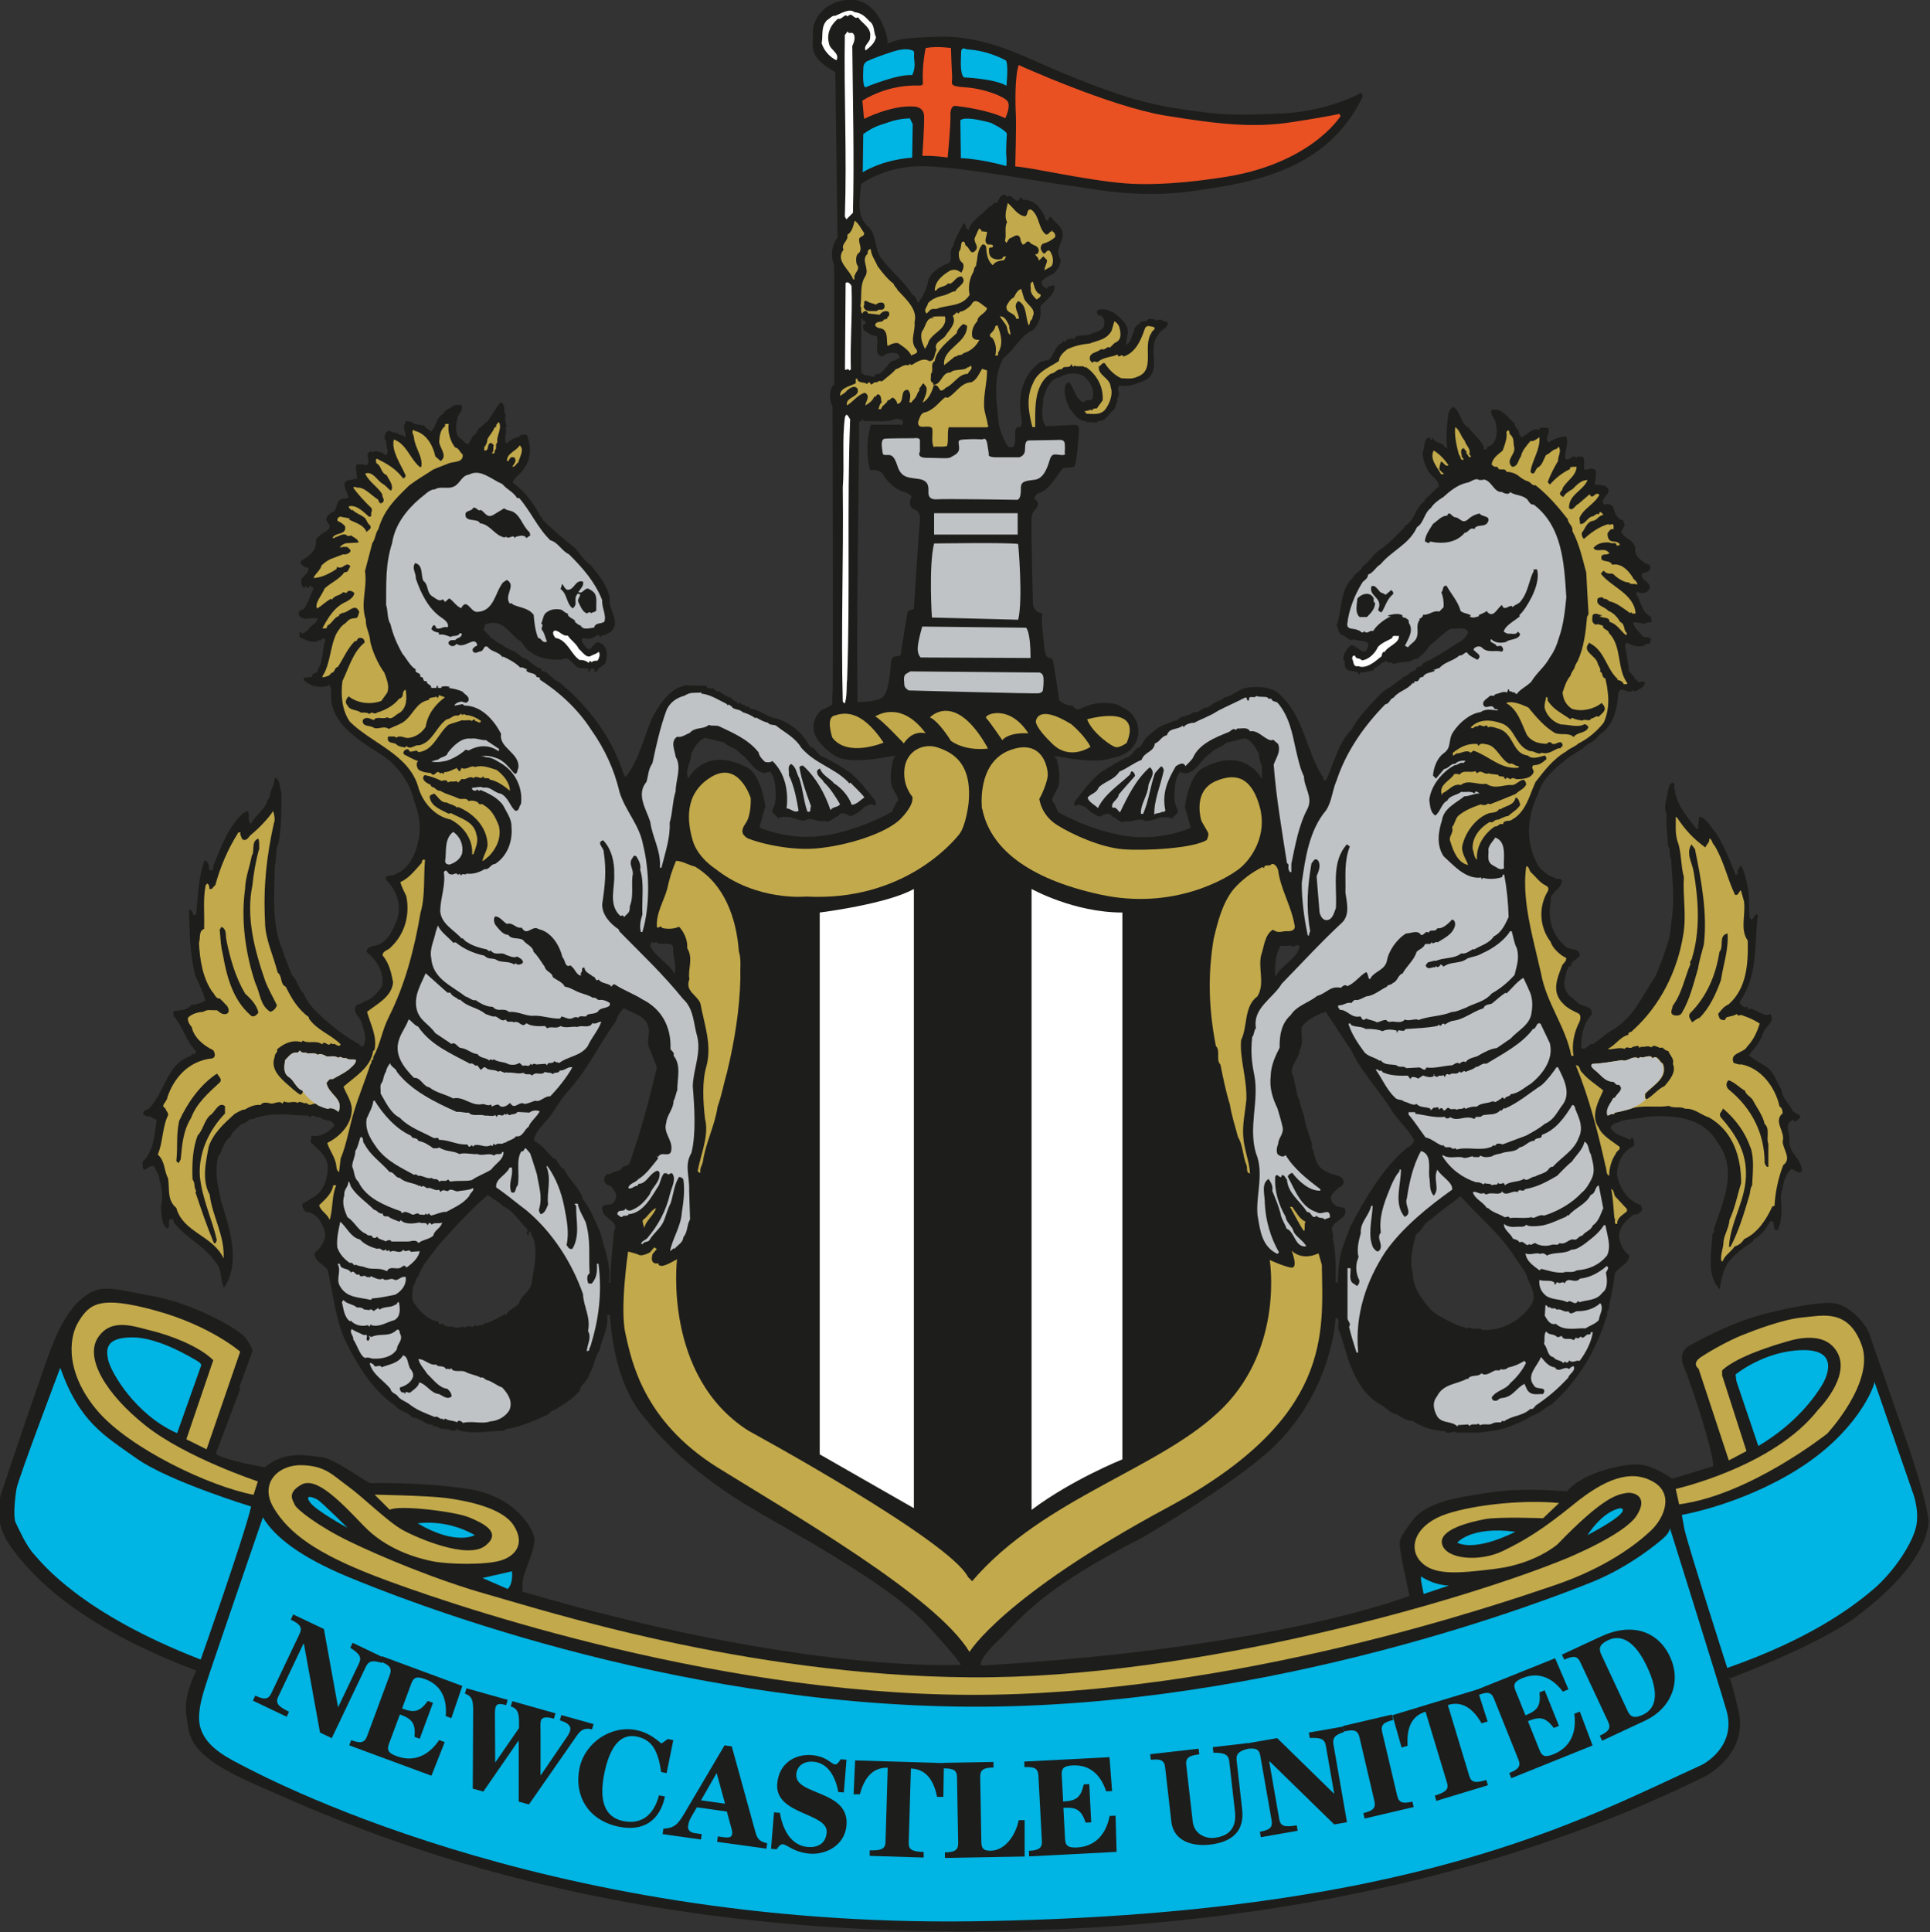 <?xml version="1.0" encoding="UTF-8"?>
<svg xmlns="http://www.w3.org/2000/svg" viewBox="0 0 149.86 150">
  <rect x="0" y="0" width="149.86" height="150" fill="#333333" stroke="none"/>
  <defs>
    <style>.d{fill:#1d1d1b;}.d,.e,.f,.g,.h,.i{fill-rule:evenodd;}.e{fill:#bfc3c6;}.f{fill:#c2a94b;}.g{fill:#fff;}.h{fill:#e95123;}.i{fill:#00b4e3;}</style>
  </defs>
  <g id="a"></g>
  <g id="b">
    <g id="c">
      <g>
        <path class="d" d="M18.67,107.78c-.86,2.29-1.92,5.08-1.92,5.08,.7,.52,3.83,1.05,3.83,1.05,1.57-1.39,3.48-.87,4.44-.78,.96,.09,3.48,2,3.74,2s3.83-.09,7.49,.44c3.66,.52,5.05,2.96,5.22,3.74,.18,.78-.73,2.54-.87,3.31-.05,.24-.02,.94-.02,.94,21.75,6.4,34.03,5.68,34.03,5.68,0,0,0-.2-2.48-2.94-2.48-2.74-8.03-5.94-12.74-8.62-4.7-2.68-7.45-5.16-9.67-8.03-.44-.56-.79-1.2-1.08-1.85h0c-1.19-2.69-1.27-5.72-1.27-5.72h-.23c.12,1.11-.39,1.74-.58,2.72-.37,.52-.43,1.31-.81,1.89-.1,.48-.49,.69-.72,1.11,0,.01-.01,.03-.02,.04l.05,.07c-.55,.69-1.28,1.07-2.01,1.56-.28,.01-.38,.29-.63,.4-1.02,.46-2.16,.95-3.16,1.08l-.12,.12c-1.1-.01-2.35,.3-3.62-.05,.01-.07-.04-.09-.07-.12-.01,.25-.33,.18-.46,.12-.12-.13-.39-.04-.57-.12-.25,.12-.51-.29-.74-.17l-.18-.18-.05,.07c-.56-.13-.89-.59-1.44-.57-.31-.48-1.01-.45-1.32-.93-.53-.35-1.03-.8-1.48-1.3h0c-.89-.99-1.62-2.2-2.2-3.35-.96-1.79-1.1-3.88-1.56-5.87-.33-.48-1.03-.65-1.03-1.33,.59-.48,1.02-1.15,.74-1.89-.29-.64-.64-1.25-1.44-1.32-.13-.18-.3-.37-.24-.63,.35-.13,.65-.39,.98-.57,.78-.5,1.02-1.63,.98-2.36-.05-.8-.84-1.35-1.32-1.84l.05-.51c.64,.18,1.36-.25,1.79-.76-.16-.61-.86-.27-1.1-.69-.27,.2-.64-.39-.8,.12,.04-.09-.07-.16-.12-.22-1.38-.01-2.39-.26-3.8,.1-.28-.01-.43,.25-.74,.18-.16,.18-.43,.34-.69,.4-.28,.33-.69,.54-.81,.97-.47,.3-.6,.86-.8,1.33l-.12,.1c-.38,1.21-.05,2.35,.17,3.51,.6,1.97,1.62,4.77,.24,6.78-.28-.52-.13-1.36-.58-1.89-.93-1.41-2.36-1.93-3.33-3.21-.03-.08,.04-.2-.07-.24-.12-.01-.21,.01-.29,.12-.04,.21,.1,.48-.12,.63-.51-.35-.43-1.07-.51-1.66,.14-.72,.13-1.45-.12-2.13,.04-.35-.27-.69-.4-1.05-.23-.07-.55,.1-.69,.29-.28-.07-.18-.39-.22-.63,.88-.81,.9-1.96,1.08-3.04,.12-.47-.4-.21-.51-.58,0,.17-.22,.1-.29,.05-.04-.07-.12-.05-.18-.05-.18-.47,.38-.37,.52-.64,1.16-1.32,1.31-3.36,3.11-3.96,.06-.07,.13-.18,.22-.18l.07,.07,.17-.23c-.83-.82-1.03-1.96-1.78-2.76v-.4c.44-.01,1.11-.08,1.37-.46,.4-.03,.76-.14,1.1-.35-.14-.65-.56-1.37-.81-2.06-.42-1.76-.39-3.24-.46-5,.38-.07,.2,.71,.57,.34,.13-1.41,.15-2.73,.63-4.14,.23-.03,.23,.23,.35,.35,.03,.14-.08,.33,.12,.41,.34,.03,.16-.37,.29-.52,.57-1.38,1.06-2.8,2.23-3.91l.35-.18c.27,.26-.08,.86,.29,.98,.3-.65,1.15-1.11,1.27-1.84,.29-.21,.14-.6,.34-.86,.13-.25,.17-.58,.23-.86,.43,.07,.34,.77,.51,1.15,.01,1.35,.01,2.61-.22,3.92-.28,.51-.13,1.2-.29,1.78-.05,2.31-.27,4.56,.63,6.61,.18,.64,.47,1.23,.69,1.84,.47,.46,.44,.98,.92,1.44,.09,.33,.35,.61,.47,.86,.94,1.07,2.35,2.25,3.67,2.99,.2,.01,.21,.31,.46,.29,.34-.48,.13-1.17-.05-1.66-.01-.6-.93-1.01-.41-1.62,.35,0,.55-.29,.86-.34,.42-.26,.87-.67,1.1-1.15,.14-1.07-.43-1.93-1.21-2.59-.04-.29,.27-.38,.47-.46,1.03-.05,1.58-1.2,1.9-2.08,.34-1.06-.01-2.26-.86-3.04-.13-.44,.38-.29,.58-.4,1.1-.34,1.7-1.52,1.89-2.53,.3-1.02,.1-2.19-.29-3.21-.33-1.45-1.32-2.8-2.52-3.57-1.39-.93-3.65-2.13-3.92-4.21-.05-.41,.1-.95-.17-1.25l-.12,.1c-.69,.2-1.44-.04-1.84-.46v-.17c.22-.03,.38-.06,.64-.05-.05-.46,.52-.18,.46-.64,.45-.64,.3-1.51,.58-2.25-.08-.05-.13-.16-.23-.1l-.17,.17c-.1-.17-.17,.07-.29,.05-.46,.12-.9-.17-1.32-.34v-.46c.2,.39,.48-.01,.69-.12,.12-.35,.65-.43,.69-.86-.37-.18-1.27,.31-1.45-.35-.04-.3,.21-.29,.41-.39,.34-.51,.51-1.12,.76-1.62-.12-.04-.21-.14-.29-.22l-.12,.22-.23-.17-.12,.17c-.22-.2-.3-.56-.12-.8,.22-.24,.5-.42,.47-.76-.05-.09-.15-.04-.23-.05-.12-.12-.48-.18-.34-.52,.65-.35,1.23-.82,1.15-1.61,.21-.39,.67-.57,1.03-.86l-.05-.05c.29-.17-.17-.44-.18-.69,0-.34,.43-.52,.64-.63,.23-.39,.16-1.02,.8-.98,.12,.01,.22-.01,.29-.12-.09-.38-.39-.75-.29-1.15,.37-.31,.43-.07,.81-.29,.03,.03,.05,.07,.12,.05,.08-.34-.17-.76,0-1.15,.25,.01,.46-.04,.74,.07,.39-.25-.05-.67,.17-.98,.12-.05,.21-.2,.29,0,.24-.26,.54,0,.81,0l.23,.22c.31-.3,.05-.59,.05-.97,.01-.12-.01-.22-.12-.29-.03-.26,.09-.82,.52-.59,.14,.18,.3-.1,.34,.18l.12-.12c.06,.3,.46,.1,.57,.4,.23-.33-.27-.81,.05-1.1v-.17l.57,.05-.05,.07c.29,.16,.65,.16,.98,.22,.05,.21,.34,.3,.51,.46,.38-.37,.39-1.11,.93-1.37,.12-.24,.33-.38,.57-.46,.2-.25,.5-.25,.81-.23,.29,.39-.27,.69-.29,1.1-.09,.42-.22,1.15,.22,1.49,.29,.12,.35,.44,.64,.46,.18-.27,.3-.67,.57-.8,.09-.22,.23-.52,.51-.57l-.05-.06c.08,.05,.3-.29,.46-.34,.38-.54,.63-1.02,1.03-1.5,.46,.27,.14,.68,.4,1.04-.16,.29,.04,.57,.05,.86l-.1,.1c.21,.41-.2,.84,.1,1.21,.38-.34,.52-.39,.98-.52,.08-.2,.37-.17,.58-.17,.37,.85,.37,1.91-.22,2.65-.21,.44-.74,.6-.86,1.08,.9,.64,1.66,1.63,2.13,2.59l.22,.23-.05,.05c.76,.73,1.66,1.53,2.59,2.25,.38,.51,.72,.97,1.2,1.32,.61,.78,1.23,1.49,1.44,2.48-.18,.99,1.2,2.18-.29,2.87-.13,.07-.37,0-.39,.22-.31-.5-.5,.22-.93,.07-.05,.21-.47-.21-.58,.17,.13,.26,.33,.57,.58,.69,.3-.07,.5-.8,.93-.46,.51,.23,.5,.89,.39,1.37-.05,.43-.65,.42-.68,.81h-.23c-.01-.06,.03-.09,.05-.12-.05-.14-.25-.14-.34-.05l-.05,.05,.05,.05c.07-.04-.12,.12-.23,.06l.12-.12c-.21-.24-.6-.03-.86-.17-.43-.25-.73-.95-1.2-.64-.72,.08-1.84-.04-2.48-.58-.33-.13-.5-.52-.74-.8-.91-.54-1.31-1.76-2.64-1.39-.25,.03-.13,.29-.29,.41,.18,.31,.48,.47,.63,.74,.22,.01,.26,.22,.46,.29,.42,.24,.85,.56,1.27,.69,.37,.18,.59,.55,1.03,.63,.37,.33,.72,.63,1.15,.76l-.05,.17c.46-.05,.57,.35,.91,.51,.08,.21,.51,.27,.76,.57,2.17,1.84,3.92,4.27,4.77,7.01l.12,.12c1.01-1.31,1.4-2.98,2.01-4.48,.55-1.1,1.4-2.38,2.53-2.59l.05-.06,1.72,.06c-.07,.25,.19,.12,.29,.22,.38-.18,.32,.35,.64,.18,.3,.22,.65,.48,.97,.51,.04,.29,.5,.24,.52,.52,.03-.03,.06-.06,.05-.12,.2-.09,.25,.31,.4,.12l.24,.22c.03-.06,.12-.05,.17-.05-.03,.09,.07,.12,.12,.17,.69,.07,1.12,.55,1.72,.69,1.15,.25,2.26,1.05,2.87,2.25,.52,.12,.58,.68,1.03,.8,.7,.31,1.4,.77,2.01,1.15,.81,.63,1.44,1.51,2.08,2.31,.01,.05,.04,.29-.12,.34-.23-.29-.48,.04-.74,.05-.26,.34-.67,.56-1.05,.76-.29-.04-.74-.51-1.03,0-.31,.04-.67,.61-1.03,.34-.52,.17-1.03-.34-1.56,0-.34-.01-.88-.17-1.15-.29-.3,.04-.61-.1-.91,.12-.08-.27-.58-.38-.41-.74,.25-.4,.25-.99,.22-1.44-.03-.55-.12-1.12-.46-1.5-.03,.2-.22,0-.34,.17-.97-.14-1.23-1.12-1.96-1.55-.31-.43-.89-.46-1.27-.86-.48-.09-1.02-.25-1.44-.34-.52,.18-.81,.72-1.08,1.2,.01,.67-.51,1.27-.24,1.91h.05s1.24-2.48,4.44-.85c0,0,1.11,.33,1.5,3.07l-.46,1.63s2.42,1.11,5.29,.59c2.87-.52,5.03-1.83,5.03-1.83,0,0,.2-.59,.39-.78,.2-.2-.2-.65-.39-1.11-.2-.46-.13-1.57,.13-2.29,0,0,.52-.26-.46-.07-.98,.2-3.2,.52-4.11-.07-.91-.59-2.55-1.96-1.11-3.53,0,0,.59-.26,.78-.39,.2-.13,.07,.07,.13-.85,.07-.91,0-22.34,0-22.34,0,0-.52-1.05,.13-1.76v-9.21s-.52-1.11,.26-2.16l-.17-12.84c-2.18-1.18-1.7-2-1.74-3.09-.04-1.09,1-2.48,2.87-2.53,1.87-.04,2.61,1.92,2.83,2.7,.22,.78,0,.74,0,.74,.96-.39,1.26-.48,4.09-.57,2.83-.09,5.4,.96,7.62,1.96,2.22,1,5.27,2.22,7.49,2.87,2.22,.65,4.18,.87,5.53,1.04,1.35,.17,2.4,.26,6.01,.09,3.61-.17,6.14-1.61,6.14-1.61l.13,.26c-2.79,5.83-8.62,6.71-13.11,7.36-4.48,.65-8.1-.22-9.58-.39-1.48-.17-7.92-1.39-11.15-1.52-3.22-.13-5.14,1.39-5.14,1.39h.01c-.1,1.11-.39,2.36,.46,3.22,.82,.64,.51,1.83,1.15,2.59,.76,.99,1.68,1.68,2.36,2.76,.3,.1,.3,.42,.46,.64,.38-.44,.67-1.14,.81-1.79,.23-.64,.94-1.06,1.61-1.32,.27-.35-.08-.88,.29-1.27,.14-.64,.53-1.19,.81-1.78,.08-.03,.1,.06,.17,.12-.07,.24,.13,.27,.22,.4,.22-.8,1.12-1.23,1.62-1.84,.28-.01,.28-.35,.58-.29,.18-.27,.24-.6,.63-.64l-.05-.05,.22,.22c.47-.3,.64,.77,1.04,.07,.16-.08,.11,.1,.17,.17,.84-.04,1.41,.61,1.72,1.32-.04,.13,.07,.2,.12,.29,.05,0,.14,.01,.17-.05-.04-.17,.05-.17,.17-.24,.38,.57,.97,.74,.93,1.5-.1,.57-.63,1.19-.18,1.78,.08,.44-.3,.95-.63,1.21-.3,.09-.59,.22-.81,.51-.13,.31,.21,.51,.4,.57,.08-.03,.05-.12,.05-.17,.21,.04,.33-.12,.52-.05,.08,.71-.71,1.14-1.1,1.61,.11,.73-.05,1.29-.57,1.84-.99,.43-1.48,1.58-2.3,2.18-.87,1.61-.5,3.5-.34,5.17,.14,.59,.38,1.2,.69,1.67,.09,.1,.28,.04,.41,.05,.43-.48-.2-1.59,.57-1.55,.25-.33,0-.94,0-1.32-.14-1.48,.38-2.99,1.66-3.79,.21,.04,.38-.14,.52-.07,.44-.37,.47-1.12,1.1-1.37l.05-.18c-.01-.09,.01,.22,.17,.12,.08-.26,.38-.21,.58-.29-.01,.07,.03,.09,.07,.12,.09-.47,.91-.27,1.25-.4,.37-.22,.9-.18,1.1-.69,.03-.29,.04-.63-.29-.8-.21,.08-.2-.13-.29-.24,.09-.34,.63-.22,.91-.17,.08,.1,.18,.13,.29,.12,.47,.33,.93,.69,1.16,1.2,.18,.48-.1,.97-.07,1.38,.39-.18,.42-.73,.64-1.1-.08-.25,.22-.33,.29-.51,.05,0,.14,.01,.17-.07v-.12c.22-.01,.52,0,.63-.22l.57,.05-.05,.07c.16,.04,.35-.14,.57,0,.08,.16,.43-.03,.41,.29-.1,.39-.6,.48-.76,.86-.9,1.11,.46,2.89-1.15,3.57-.67,.25-1.1,.46-1.84,.34-.3,.26,.1,.57-.1,.86-.11,.12-.05,.38-.07,.46-.17,.13-.13,.35-.22,.52-.48,.33-.68,1.03-1.33,.91v.12l-1.15-.05c.12-.01,.26,.04,.35-.07-.67,.1-.96-.56-1.32-.91-.26-.56-.54-1.23-.35-1.84-.02-.09,.08-.12,.12-.17l-.05-.07h.22c.45,.5,.45,1.33,1.15,1.55,.21-.39,.65,.08,.69-.46,.13-.73-.38-1.35-.86-1.67-.6-.2-1.18-.14-1.72,.18-.76,.1-1.1,1.01-1.27,1.66-.01,.55-.28,1.65,.23,2.18l.1-.05,2.22-.09s.22,.04,.22,.39-.18,2.7-.39,2.87l-.87,.09s-.96,1.39-1.31,1.65c-.35,.26-.7,.35-.7,.35,0,0-.09,.13-.18,.3-.09,.17,.31,.17,.26,.52-.04,.35-.39,.44-.48,.91-.09,.48,.09,6.49,.09,6.75s.18,.78,.74,.78c0,0-.09,.7,0,1.26,.09,.57,.09,2.05,.44,2.18l.35,.13s.22,1.13,.52,3.22c0,0,.56,.44,1.04,.39,0,0,.22,.35,.44,.3,.22-.04,1.04-.65,2.53-.48,.3,.04,.43,.04,.66,.19,.11,.07,.34,.19,.52,.27,.57,.37,.95,.99,.95,1.7,0,.77-.45,1.45-1.12,1.8-.31,.14-.66,.24-1.02,.31-1.04,.36-2.9,.08-3.78-.09-.98-.2-.46,.07-.46,.07,.26,.72,.33,1.83,.13,2.29-.2,.46-.59,.91-.39,1.11,.2,.2,.39,.78,.39,.78,0,0,2.16,1.31,5.03,1.83,2.87,.52,5.29-.59,5.29-.59l-.46-1.63c.39-2.74,1.5-3.07,1.5-3.07,3.2-1.63,4.44,.85,4.44,.85h.05v-.88c-.1-.33-.24-.67-.24-1.03-.27-.48-.56-1.02-1.08-1.2-.42,.09-.95,.25-1.44,.34-.38,.4-.95,.43-1.27,.86-.73,.43-.99,1.41-1.96,1.55-.12-.17-.31,.03-.34-.17-.34,.38-.43,.95-.46,1.5-.03,.44-.03,1.03,.22,1.44,.17,.37-.33,.47-.41,.74-.3-.22-.61-.08-.91-.12-.27,.12-.81,.27-1.15,.29-.52-.34-1.03,.17-1.56,0-.37,.27-.72-.3-1.03-.34-.29-.51-.75-.04-1.03,0-.38-.2-.78-.42-1.05-.76-.26-.01-.51-.34-.74-.05-.16-.05-.13-.29-.12-.34,.64-.8,1.27-1.69,2.08-2.31,.61-.38,1.31-.84,2.01-1.15,.46-.12,.51-.68,1.03-.8,.14-.27,.3-.51,.48-.74h.04v-.03h-.02c.43-.35,.91-.85,1.48-1,.25-.08,.6-.29,.86-.29,.3-.39,.9-.29,1.27-.63,.47,.09,.73-.47,1.15-.35l.12-.17,.1,.05c.02-.05,.06-.1,.09-.13h.01v-.02c.25-.24,.72-.26,.94-.53,.67-.12,1.11-.68,1.78-.76,.86-.14,1.97-.07,2.59,.58,1.83,1.74,1.97,4.26,3.23,6.27,.16,.09,.01,.4,.29,.35,.65-1.33,.91-2.87,2.01-3.97,.55-1.06,1.44-1.87,2.23-2.76,.25-.18,.43-.38,.76-.52,.18-.14,.5-.35,.68-.52l.3-.17-.06-.05c.5-.1,.55-.48,1.03-.57,.05-.16,.13-.25,.29-.29,.25,.05,.2-.27,.4-.29,.84-.41,1.69-.91,2.42-1.44,.34-.14,.86-.48,.98-.93-.22-.52-.85-.18-1.27-.29-.25,.09-.46,.26-.69,.46l-1.08,.93c-.2,.38-.6,.72-.93,.98-.18-.01-.34,.03-.46,.17-.39,.07-1.02,.07-1.39,.23,0,.29,.03-.12-.12-.12-.18,.01-.35,0-.46-.17-.03,.1-.15,.21-.29,.17-.17,.33-.6,.31-.69,.63-.33,.01-.67,.17-.97,.12l-.12,.24c-.03-.55-1.15-.07-1.1-.86,0-.13,.03-.27-.12-.35-.01-.45,.26-.82,.52-1.08,.48-.31,1.15,1.19,1.44-.07-.1-.47-.86-.22-1.15-.46-.29,.25-.6-.23-.86-.29-.36-.12-.3-.51-.46-.75,.42-1.25,.23-2.76,1.27-3.74,.15-.38,.64-.47,.74-.87,.6-.37,.88-1.06,1.49-1.37,.63-.47,1.2-1.1,1.79-1.67l-.07-.05c.86-.38,.81-1.46,1.62-1.96v-.12l1.09-1.03c.03-.54-.65-.76-.86-1.27-.21-.42-.4-.86-.4-1.37,.2-.41,.07-1.05,.47-1.15h.1c0,.05-.01,.14,.07,.17,.05,0,.14,.01,.17-.07h-.05v-.1h.05c.09,.39,.54,.38,.81,.57,0,.09,.11,.16,.17,.22h.12c-.12-.9-.01-1.83,.1-2.7,.07-.18,.22-.47,.41-.46,.56,.42,.51,1.28,1.15,1.61,.38,.5,.99,.97,1.21,1.55l-.07,.07c.07,.09,.2,.04,.29,.05-.09-.16,.14-.25,.29-.29,.5-.37,.53-1.08,.4-1.67,.01-.42-.5-.69-.34-1.08,.8-.22,1.28,.6,1.78,1.03,0,.29,.29,.43,.35,.69-.04,.17,.16,.24,.17,.41,.46-.21,.93-.81,1.39-.59,.07-.03,.05-.1,.05-.17h.63c.28,.42-.3,.77,.06,1.15,.33-.25,.8-.43,1.2-.46h.17c.25,.6-.21,1.23-.05,1.72,.31,.23,.55-.44,.86-.05,.03-.22,.3-.08,.46-.12,.22,.2,.08,.64,.12,.98,.33,.12,.61-.25,.91,.12,0,.42,.03,.61-.1,.97,.09,.22,.34,.08,.51,.12v.06c.2-.08,.48,.09,.58,.29,.09,.47-.81,.82-.29,1.2,.14-.13,.47-.01,.64,.12,.09,.39,.22,.81,.57,1.03,.28-.01,.24,.24,.34,.41l-.29,.57c.37,.54,.97,.61,1.1,1.2-.1,.64,.46,.99,.86,1.27,.14-.04,.26,.06,.29,.17,.2,.71-1.06,.25-.52,.98,.16,.22,.65,.39,.46,.81-.18,.33-.58,.33-.86,.23l-.05-.07-.12,.17c.39,.59,.44,1.48,1.15,1.79l.07,.4c-.23,.09-.57,.01-.69,.29-.13,.01,.12-.01,.05-.12-.25-.11-.51-.13-.8-.12,.04,.43,.51,.72,.74,1.1,.2,.1,.84-.05,.57,.41-.01,.31-.38,.04-.45,.29-.56,.16-.97-.03-1.39-.24-.23,.42,.07,.68,.05,1.15,.05,.4,.16,.61,.12,.98,.15,.31,.41,.42,.52,.74h.12c.08,.44,.39,.01,.63,.24,0,.34-.4,.48-.63,.63-.1,.08-.22,.05-.29-.05-.38,.47-.94-.5-1.15,.29-.08,1.24-.39,2.52-1.5,3.21-.2,.31-.52,.57-.86,.69-.5,.51-1.2,.77-1.78,1.27-.9,.72-1.75,1.48-2.08,2.59-.89,1.82-1.02,3.92,.07,5.69,.33,.31,.77,.78,1.2,.8,.18,.27,.41-.05,.58,.24-.01,.71-.98,.9-.86,1.61-.29,1.41,.12,2.69,1.2,3.57,.41,.26,.98,.03,1.05,.64-.16,.33-.59,.34-.69,.75v.12c-.26-.18-.17,.25-.35,.34-.02,.39-.3,.9-.1,1.38,.16,.5,.58,.71,.91,1.03,.34,.41,1.42,.27,1.1,1.03-.63,.69-.76,1.58-.76,2.53,.37,.27,.65-.46,.93-.29,.51-.39,1.05-.85,1.56-1.15,1.58-.93,2.3-2.7,3.28-4.14,.42-.98,.78-1.97,1.08-2.99,.06-.39,.12-.99,.17-1.38,.25-1.53,.05-3.17-.05-4.71-.21-.27,.05-.71-.23-.97-.01-.78-.2-1.71-.11-2.53-.3-.63,.06-1.23,.11-1.84,.09-.2,.05-.44,.29-.57,.34-.14,.08,.48,.24,.57,.13,1.18,1.02,2.13,1.67,2.99h.12l.1-.93c.55,.07,.83,.72,1.27,1.22,.68,1.02,1.1,2.17,1.56,3.28,.09,.03,.12-.08,.17-.12-.09-.29,.16-.42,.23-.63,.28,.46,.41,1.08,.52,1.66,.2,.87,.04,1.44,.17,2.42l.17,.17,.34-.46,.12,.12c-.29,2.36,.03,4.62-1.39,6.67-.06,.22,.21,.37,.35,.46l.23-.07c-.02,.39,.29,.05,.46,.24,.41,.18,.99,.59,1.32,.34,.4,.5-.25,.91-.52,1.38-.22,.73-.64,1.23-1.15,1.84,.38,.31,.87,.57,1.33,.86,.65,.43,.8,1.19,1.2,1.78,.04,.64,.58,1.08,.86,1.62,.12,.29,.57,.24,.63,.57-.2,.03-.35,.51-.58,.17-.76,.31-.22,.98-.29,1.55-.08,1.08,.96,1.42,.98,2.47-.29,.2-.55-.12-.74-.17l-.05-.07c-.64,.56-.67,1.36-.86,2.19,.08,.86,.13,1.84-.24,2.59-.38,.08-.23-.35-.34-.52l.05-.05c-.08-.1-.17-.13-.29-.12-.26,.56-.75,1.16-1.32,1.44v.12c-.73,.47-1.45,1.01-1.96,1.67-.39,.61-.55,1.38-.63,2.06-1.06-1.03-.65-2.95-.57-4.26,.04-.13,.24-.27,.1-.4,.68-2.05,1.89-4.53,.35-6.66-1.18-2.09-3.49-2.23-5.53-2.08-.56,.14-1.29,.17-1.84,.29-.25,.05-.47,.22-.74,.24-.08,.18-.31,.14-.22,.41,.39,.52,.98,.59,1.49,.86l.12-.17c.14-.05,.2,.38,.17,.63-.85,.4-1.28,1.24-1.32,2.18,.16,1.06,.78,2.05,1.84,2.42,.09,.12,.17,.33,.05,.46-.13,.16-.29,.25-.46,.29l-.07-.05c-.63,.44-1.2,.98-1.2,1.78,.09,.56,.33,1.1,.81,1.44-.08,.74-.95,.89-1.15,1.45-.07,.95-.34,1.83-.47,2.76-.21,.13-.03,.42-.17,.57-.62,2-1.58,3.86-2.97,5.48h0c-.38,.44-.78,.85-1.22,1.25-.57,.29-.93,.7-1.55,.91-.35,.21-.89,.52-1.39,.69-.98,.48-1.91,.51-2.81,.64h-1.67c-.21-.18-.51,.08-.81,0-.14-.24-.34-.04-.57-.18-.71-.03-1.45-.34-2.07-.74-.4,0-.89-.26-1.21-.51-.55-.08-.83-.52-1.27-.76-.58-.3-1.05-.76-1.43-1.3h0c-.36-.51-.64-1.08-.87-1.63-.38-.95-.58-1.99-.97-2.94-.07-.29,.15-.77-.18-.86l-.03-.04c-.13,1.75-.64,3.65-1.51,5.47h0c-.82,1.7-1.97,3.34-3.45,4.72-3.07,2.87-10.06,6.92-10.06,6.92-7.97,4.05-9.4,6.27-11.17,7.97-1.76,1.7-1.31,1.96-1.31,1.96,23.19-1.37,33.24-5.42,33.24-5.42,0,0-.46-1.96-.65-3.13-.2-1.18-.26-1.18,.85-2.68,1.11-1.5,3.53-1.83,6.14-2.22,2.61-.39,5.88-.07,5.88-.07,1.18-1.44,4.31-2.16,5.55-2.09,1.24,.07,2.61,1.11,2.61,1.11,.46-.13,3.2-.98,3.2-.98,0-.88-.96-4.02-1.68-6.1h0c-.24-.69-.46-1.27-.6-1.61-.59-1.37,.65-1.76,.65-1.76,0,0,1.44-.85,3.59-1.7,2.16-.85,5.94-1.57,7.25-1.5s2.68,1.63,2.94,2.48c.13,.43,.73,2.11,1.42,4.09h0c.68,1.96,1.46,4.19,1.98,5.77,1.04,3.2,1.18,4.64,1.18,4.64-.26,2.61-2.68,5.16-5.62,7.38s-9.93,4.83-9.93,4.83c0,0,0-.91,.78,2.48,.78,3.4-2.61,5.09-2.61,5.09-9.54,4.7-27.95,11.88-56.82,12.02-30.46,.14-48.22-8.07-55.86-11.45-5.31-2.35-4.96-3.74-5.23-5.31-.26-1.57,.78-3.48,.78-3.48-9.49-3.57-12.97-7.58-14.45-9.67-1.48-2.09-.7-4.09-.7-4.09,0,0,1.95-5.86,2.79-8.22h0c.03-.08,.06-.16,.08-.23,.78-2.18,1.57-4.96,3.14-6.44,1.57-1.48,2.35-1.04,5.66-.44,3.31,.61,6.18,2.35,6.88,2.87,.7,.52,.96,1.39,.96,1.39-.13,.38-.55,1.53-1.04,2.85h0Zm26.29,0h0Zm5.69-34.68l-.17,.29c.37,.9,1.51,1.39,1.89,2.23,.16-.63-.04-1.14-.1-1.78,.18-.91-.96-.42-1.22-.64-.13-.2-.3,.18-.4-.11h0Zm-2.23,5.17c-.22,.26-.51,.6-.58,.98-1.29,1.78-2.22,3.79-3.68,5.39-.74,.8-1.15,1.75-1.89,2.53-.33,.39-.8,.89-.81,1.38,.6,.31,1.06,.89,1.49,1.37h.12c.27,.23,.37,.69,.74,.86,.37,.82,1.22,1.44,1.45,2.31,.6,.76,.97,1.74,1.37,2.64,.3,1.25,.85,2.46,.64,3.85h.11c.01-1.34,.2-2.72,.29-3.97,.51-.9-1.03-.98-.91-1.89,.18-.31,.44-.12,.69-.24,.29-.09,.4-.47,.4-.8-.18-.26-.37-.71-.69-.69-.09-.09-.2-.17-.23-.29-.01-.16-.01-.44,.23-.57,.05,0,.14-.01,.17,.05,.27-.22,.61-.26,.91-.4,.08-.35,.48-.18,.64-.46,.87-2.43,1.53-4.94,2.13-7.47l-.52-1.32c-.4-.71,.07-1.27-.17-1.91-.28-.85-1.29-.97-1.89-1.37h0Zm-10.53,14.49c-1.38,1.14-2.7,2.66-3.9,3.97-.51,.77-1.22,1.41-1.5,2.35-.26,.14-.18,.54-.41,.76-.03,.46-.2,.9,.07,1.32,.47,.64,1.08,1.33,1.89,1.44,.04,.42,.35-.01,.46,.29,.28,.14,.51,.07,.76,.12,.22,.18,.68-.13,.91,.05,.2-.33,.58,.18,.69-.24l.05,.06c.07,.08,.38,.08,.24,.05,.14-.21,.28,.1,.4-.17,.61-.1,1.11-.48,1.66-.74,.03,.03,.08,.05,.07,.12,.14-.47,.72-.59,1.03-.98,.17-.64,.86-.89,.98-1.55,.14-1.12,.5-2.38,.12-3.51-.2-.14-.09-.5-.35-.51-.01,.1,.04,.22-.05,.29-.28-.12,.04-.27-.07-.46-.63-.6-1.06-1.42-1.89-1.79-.34-.37-.78-.54-1.15-.86h0ZM66.87,24.73v4.21l.34,.22c.25-.16,.68,.35,.74-.1,.65,.04,.84-.73,1.33-1.04,.27,.01,.31-.17,.57-.22,0-.14-.06-.26-.18-.35-.39-.13-.89-.04-1.15,.23-.76-.13-.21-1.11-.46-1.61-.41,.04-.64-.27-.98-.41-.05-.14-.17-.51,.12-.52,.13-.31-.21-.14-.22-.4h-.12Zm-.26,29.78s1.31,0,1.87-.35c.57-.35,.65-2.22,.7-2.7,.04-.48,.26-.48,.26-.48l.48-.09s.44-2.79,.52-3.18c.09-.39,.04-.26,.04-.26l.48-.17s.44-6.84,.48-7.05c.04-.22-.22-.65-.35-.65s-.7-.26-.3-1.04c0,0-.26-.3-.7-.39-.43-.09-1.22-.74-1.48-1.26-.26-.52-1.05-.39-1.05-.39,0,0-.48-1.57,.05-3.53h2.31l.12,.12-.07-.06c.2-.07,.12-.37,.12-.4-.18-.05-.35-.16-.57-.1-.77,.31-1.61,.1-2.42,.17-.16-.27-.21,.03-.39,.05-.03,7.16-.22,14.63-.12,21.74l.02,.05h0Zm33.61,18.87c-.3,.09-.47,.04-.81,.05-.38,.68-.44,1.57-.39,2.35h.05c.38-.84,1.53-1.25,1.84-2.23-.13-.48-.48,.18-.69-.17h0Zm2.7,5.11l-.17,.18-.07-.06c-.58,.3-1.23,.52-1.61,1.15-.05,.59,.15,1.29-.17,1.79-.03,.74-.95,1.32-.46,2.06,.1,.52,.22,1.11,.34,1.55,.22,.43,.23,.95,.46,1.38,.09,.73,.35,1.38,.57,2.06,.14,.21-.05,.53,.17,.69,.13,.77,.34,1.44,1.15,1.72,.4,.25,1.1,.16,1.21,.74-.04,.16-.13,.4-.34,.4-.22,.27-.77,.54-.64,.98,.13,.5,.6,.56,1.03,.63,.37,.77-.6,.86-.91,1.44-.21,.33,.13,.56,0,.93,.25,.99,.25,2.36,.23,3.4l.17,.05c.01-1.03,.13-2.29,.57-3.28,.09-.33,.28-.63,.34-.98,1.16-2.19,2.52-4.57,4.43-6.2,.25-.09,.6-.39,.57-.64-.43-.76-1.03-1.33-1.56-2.01-1-1.71-2.48-3.14-3.28-4.89-.68-.98-1.37-2.13-2.06-3.11h0Zm10.41,14.43c-.72,.59-1.53,1.12-2.2,1.72-.57,.29-.72,.9-1.2,1.21-.25,1.02-.51,2.03-.23,3.04,.01,1.09,.68,1.93,1.33,2.7,.52,.55,1.28,.86,1.95,1.2,.29,.18,.64,.18,.93,.35l.1-.12c.3,.25,.85-.01,1.1,.23,1.54,.04,2.9-.67,3.8-1.96,.42-.68-.01-1.41-.29-2.01-.14-.63-.65-1.11-.98-1.67-1.14-1.82-2.83-3.17-4.21-4.72h-.1Z"></path>
        <path class="g" d="M67.56,1.68c.37,.3,.26,.82,.46,1.21-.09,.47-.48,.77-.81,1.03-.2-.41,.39-.64,.35-1.03,.14-.77-.65-1.07-.93-1.55-.35,.23-.45-.48-.81-.06-.24-.29-.43,.29-.75,.17-.6,.51-.91,1.19-.69,1.96,.08,.47,.86,.72,.57,1.27-.51-.24-.97-.74-1.15-1.32,.12-.67-.07-1.27,.41-1.79,.22-.12,.42-.4,.64-.34,.46-.18,1.1-.61,1.49-.29,.59,.08,.81,.33,1.21,.74h0Z"></path>
        <path class="g" d="M66.3,2.66c.13,.3,.01,.64-.12,.91,.04,4.3,.16,8.73,.05,12.95l-.51,.51-.12-.22c.17-4.75-.08-9.43,0-14.09l.22-.29c.09,.29,.33-.04,.47,.24h0Z"></path>
        <path class="f" d="M79.58,16.8c.31-.13,.07-.61,.51-.52,.65,.52,.51,1.41,1.1,1.91,.25,.09,.29-.27,.51-.24l-.05-.05h.12l-.07,.05c.18,.1,.27,.24,.23,.46-.29,.26-.61,.42-.98,.52-.16,.17-.2,.37-.05,.57,.26,.51,.33-.26,.63,0,.21,.3,.3,.72,.17,1.08-.14,.21-.38,.22-.58,.41-.05-.24,.18-.51,.18-.8l-.29-.29-.35,.34c-.01-.26-.18-.29-.29-.52,.21,.08,.23-.1,.29-.22,.01-.52-.55-.4-.74-.74-.29-.08-.26,.24-.52,.22,.13,.18-.21-.27-.17-.46-.2-.52-.55-.08-.86,0l-.22,.34-.12-.17c.15-.51-.07-1.03,.17-1.44-.25-.46-.04-1.03,.05-1.49,.43,.34,.72,.94,1.33,1.03h0Z"></path>
        <path class="f" d="M67.1,18.12c-.01,.31-.42,.18-.39,.52,0,.33,.25,.69,0,.98-.28,.16-.26,.61-.18,.91,.36,.42-.33,.68-.17,1.15h-.12c-.26-.76-1.42-1.44-.74-2.3-.24-.44,.42-.68,.29-1.15,.39-.23,.46-.71,.58-1.1,.3,.21,.51,.65,.74,.98h0Z"></path>
        <path class="f" d="M76.24,17.95l.4,.05c.01,.34-.3,.72,.05,.98,.13,.01,.31-.04,.4,.07,.08,.24-.2,.1-.29,.22-.03,.33,0,.68,.35,.81,.26,.09,.43,.07,.69,0-.04-.09,.07-.12,.1-.17h.18c-.07,.09-.07,.21-.18,.29-.37,.04-.64,.09-.86,.39-.42-.38-.48-.9-.51-1.44-.04-.1-.14-.21-.29-.17-.3,.31-.37,.81-.41,1.15,.01,.16-.1,.3-.07,.52-.16,.06-.16,.3-.22,.46-.27,.44-.44,1.15-.29,1.78-.61,.97-1.8,.74-2.59,1.1-.12-.01-.4-.04-.52,.12l-.22,.23c-.31-.27,.07-.54,.1-.81,.33-.35,.8-.51,1.15-.58,.39-.08,.64-.31,.98-.35,.16-.38,.98-.65,.46-1.15-.45,.04-.51,.41-.86,.57-.05,0-.14,.03-.17-.05-.18,.34-.73,.22-.92,.58h-.12c.03-.74,.59-1.18,1.2-1.55,.37-.12,.57-.05,.86,.17,.13-.21,.25-.5,.12-.74-.32-.21-.34-.61-.29-.91,.2-.21,.1-.52,.23-.74,.26-.12,.2,.18,.29,.29,.27,.07,.35,.81,.74,.39,.33-.33-.13-.61-.05-.97l.34-.76c.05,.08,.25,.08,.17,.23h0Z"></path>
        <path class="f" d="M67.62,19.34c0,.44,.34,.88,.52,1.32,.38,.51,.77,1.01,1.25,1.37,.04,.21,.25,.31,.29,.47,.65,.71,1.61,1.53,1.33,2.52,.09,.73-.43,1.49,.17,2.13,.14,.37-.27,.29-.41,.46-.19-.43-.67-.72-1.03-.97-.31-.05-.56,.08-.81,.22-.13-.24,.08-1.07-.4-1.32-.2-.09-.44-.04-.58-.29,.08-.42,.58-.13,.69-.46,.12,.01,.22-.01,.29-.12l-.05-.05c.19-.03,.21-.29,.12-.41-.25-.14-.54,0-.69,.22l-.93-.1c.04-.09-.07-.12-.1-.18-.12-.01-.22,.01-.29,.12v.07c-.23-.08-.04-.42-.18-.57,.13-.87-.07-1.65,.4-2.36,.31-.6-.4-1.23,.17-1.72-.04-.16,.05-.38,.24-.34h0Z"></path>
        <path class="f" d="M80.78,22.84c.1,.2-.13,.29-.29,.41-.21-.21-.39-.38-.46-.69,.05-.24-.14-.61,.17-.69,.12,.37,.18,.84,.58,.98h0Z"></path>
        <path class="g" d="M66.12,22.21c.08,2.27-.12,4.36-.05,6.49-.05-.01-.09,.03-.12,.07-.08-.21-.2-.04-.34-.07l.05-6.73c.17-.16,.39,.08,.46,.24h0Z"></path>
        <path class="f" d="M79.52,23.18c.23,.52,1.02,.81,.64,1.45,.08,.12-.2,.24-.18,.39-.03,.09-.04,.18-.1,.24-.28-.58-.1-1.55-.81-1.89-.48,.38,.04,.91,.05,1.37h-.22c-.08-.51-.82-.38-.75-.97,.12-.26,.3-.55,.58-.69,.12-.24,.3-.61,.57-.64l.22,.74h0Z"></path>
        <path class="d" d="M68.02,23.65c.14-.16,.41-.2,.58-.12,.09,.13,.12,.25,.05,.4-.18,.24-.39-.01-.57,.22-.39-.03-.94,.13-1.03-.39,.16-.12-.09-.46,.23-.4,.21,.16,.5,.18,.74,.29h0Z"></path>
        <path class="f" d="M76.64,23.93c-.1,.43-.76,.56-.74,.98-.31,.34-.51,.81-.4,1.25,.12,.21,.31,.22,.52,.23l.05-.05c-.25,.52-.7,.93-1.27,1.08-.09,.21-.45,.07-.58,.29l-.05-.05c-.29,.22-.65,.54-.86,.69-.16-1.31,1.8-1.67,1.78-3.06-.12-.04-.2-.16-.34-.11-.22,.2-.43,.39-.46,.68-.64,.61-1.58,1.28-1.72,2.19-.37,.17-.03,.72-.29,.98,.05,.22-.14,.61,.17,.68,0,.07-.01,.14,.05,.18,.68-.13,.6-.98,1.32-.98,.25-.3,1.08-.1,1.33-.41,.09,.04,.16-.07,.22-.12,.22,.26-.15,.42-.22,.64-.73,0-1.1,.84-1.72,1.08-.13,.16-.18,.16-.35,.23-.21-.08-.21-.53-.58-.4-.12,.44-.4,1.11-.86,1.32,.14-.37,.39-.8,.29-1.2l-.22-.29c-.16,.08-.18,.29-.35,.4,.14,.12-.13,.3-.12,.39-.08,.24-.24,.45-.46,.64l.05,.05h-.22c.05-.35,.17-.69-.12-.98-.68,0-.18,.98-.81,1.1-.03-.17-.12-.33-.29-.46-.25-.09-.21,.2-.46,.17-.05,.27-.47,.39-.51,.69h-.24c.12-.06,.07-.4,.29-.52-.1-.14,.03-.63-.34-.63-.08,.05-.08,.23-.24,.17-.13,.34-.43,.54-.69,.69-.03-.26,.45-.73-.05-.98-.58,.17-.94,.74-1.39,.98-.14-.69,1.1-.63,.81-1.32-.27-.29-.63,.03-.81,.17-.14,.2-.38,.3-.52,.41-.08-.61,.78-.74,1.21-.98v-.35h.12c.04,.39,.52,.21,.74,.41,.07-.05,.13-.16,.23-.12,.14,.4,.26-.14,.58,0,.06-.18,.25-.08,.39-.1,.35-.31,.72-.55,1.05-.93,.29-.05,.63-.43,.97-.29l.12-.12c-.04-.09,.07,.14,.17,.07,.35-.21,.88-.59,1.33-.29,.47,.03,.38-.57,.57-.86-.25-.61,.43-.73,.69-1.1,.26-.43,.9-.97,.57-1.55l.34-.29c.13,.29,.13-.1,.34-.05,.29-.09,.52-.27,.76-.52,.31-.69,.85,.07,1.2,.23h0Z"></path>
        <path class="f" d="M73.37,24.56c.27,1.03-1.18,1.31-1.32,2.13l-.23,.4c-.16-.38-.42-.89-.22-1.38,.3-.34,.28-1.07,.91-1.03-.04-.1-.16-.04-.22-.05,.33-.11,.73-.05,1.09-.07h0Z"></path>
        <path class="f" d="M78.37,25.31c-.04,.26,.12,.43,.07,.69-.26-.16-.18-.56-.35-.8l-.46-.64c.42-.03,.59,.46,.74,.74h0Z"></path>
        <path class="f" d="M86.94,25.49c.08,.35,.16,.88-.29,1.08-.17,.08-.27,.23-.46,.41-.29-.14-.33,.26-.69,.12-.29,.29-1.02,.25-.86,.86l.17,.22c.1-.24,.35,0,.46-.1,.42-.38,1.14-.35,1.5-.57-.03,.08,.07,.1,.12,.17,.1-.03,.25-.22,.34,0,.98-.3,1.39-1.36,1.67-2.18,.14-.33,.48-.13,.69-.12,.22,.2-.18,.29-.18,.46-.72,1.04,.34,2.89-1.08,3.4-.42,.21-.82,.14-1.27,.12-.5-.22-.98-.68-1.27-1.16-.23-.09-.29,.22-.46,.23-.13,.71,.88,.9,.91,1.61,.21,.57-.08,1.28-.4,1.72-.38,.51-1.03,.36-1.54,.35l.05-.07-.17-.1,.51-.12-.05-.06,.17,.12c.01-.17,.21-.18,.35-.17l.46-.63c.07-1.12-.51-2.05-1.32-2.6l-.07,.07c-.02-.23-.57-.03-.8-.17l-.12,.1-.12-.22c-.14,.44-.58,.03-.74,.41-.4-.06-.5,.31-.86,.34-1.39,.89-1.19,2.93-1.21,4.14h-.22c-.28-1.11-.51-2.27,.05-3.4,.37-.93,1.27-1.23,2.01-1.72,.01-.35,.35-.69,.64-.91,.61-.29,1.15-.39,1.78-.46,.58-.24,1.27-.27,1.67-.98l.22-.74c.16,.08,.4,.33,.4,.57h0Z"></path>
        <path class="f" d="M77.45,25.25c.27,.68,.48,1.46,.05,2.13-.01,.06,.04,.18-.05,.22h-.17c.1-.46,.07-.94-.23-1.37-.12-.03-.22-.14-.17-.29,.2-.2,.38-.38,.41-.64,.08,.05,.08-.09,.17-.05h0Z"></path>
        <path class="f" d="M76.64,28.77c.01,.93-.25,1.68-.23,2.69-.01,.5,.25,1.1,.29,1.55l.07,.06-.12,.1h-2.99c-.13,.6,.01,.93-.12,1.45-.28,.09-.61,.04-.91,.05-.05-.01-.09,.03-.12,.05-.21-.39-.07-.95-.12-1.44-.18-.43-1.21,.22-1.09-.57,.13-.29,.16-.58,.46-.69,.25-.03,.47-.18,.63-.29,.38-.24,.67-.67,1.04-.91,.02,.07,.1,.05,.17,.05,.63-.34,.98-1.16,1.84-1.2,.45-.23,.59-.7,.86-1.1-.09,.12,.22,.12,.34,.18h0Z"></path>
        <path class="g" d="M66.01,32.56c-.25,6.87,.01,13.31-.23,20.18-.07,.6,.01,1.21-.17,1.84-.09,.03-.12-.07-.17-.12-.15-5.7,.07-10.89,0-16.62,.14-1.78-.07-3.71,.17-5.46,.14-.42,.3,.03,.4,.17h0Z"></path>
        <path class="f" d="M38.75,32.79c.26,.5-.25,1.1-.12,1.55-.23,.14,.01,.48-.22,.63-.01,.06,.04,.18-.07,.23h-.17c.22-.14,.08-.46,.17-.64-.08-.08-.22-.27-.34-.12-.18,.14-.03,.61-.4,.52v-.24c.12-.13,.26-.42,.23-.57,.1-.29,.46-.61,.57-.98,.08,.04,.1-.06,.17-.1l-.07-.06,.18-.17-.07-.05h.12Z"></path>
        <path class="f" d="M34.84,32.9c-.09,.51,.08,1.35,.51,1.84,.3,.04,.34,.38,.57,.52,.12,.71-.8,.54-1.15,.74-.38,.16-.73,.27-1.15,.46-.64,.43-1.24,.76-1.84,1.22-1.1,1.06-1.97,1.91-2.4,3.4-.25,.33-.22,.76-.47,1.08l-.57,2.18c.2,1.35-.38,2.43,.07,3.8-.04,.55,.3,1.01,.34,1.67,.18,.8,.61,1.75,1.1,2.42,.16,.48,.42,1.01,.22,1.54l-.46,.64c-.81,.31-1.84,.2-2.53-.35-.21,.17-.33,.5-.1,.69,.18,.44,.72,.3,1.03,.57,.25,0,.5-.03,.69,.12,.16-.29,.38,.09,.57-.12,.64-.18,1.32-.56,1.72-1.08,.48-.12,.12-.58,.51-.69,.09,.61,.12,1.36-.46,1.78-.35,.14-.59,.61-.98,.35-.29,.2-.85-.12-1.03,.22-.18-.04-.59-.35-.86,0-.07,.54,.53,.39,.81,.57,.33,.22,.84-.18,1.2,.12,.37-.18,.74-.3,1.1-.51,.83-.56,.98-1.55,2.01-1.74,.02-.22,.27-.16,.4-.22,.05,0,.14,.01,.17-.06l.12,.12c.07-.05,.08-.14,.1-.22l.47,.17c-.76,.56-1.35,1.33-1.5,2.3-.29,.46-.81,.82-1.37,.86-.31,0-.65-.26-.93,0,.04-.17-.45-.1-.58-.12-.1,.07-.04,.18-.05,.29,.15,.29,.48,.14,.69,.35,.17,.16,.4,.16,.63,.22l.12-.12c.33,.34,.61-.12,.98-.05,1.06-.25,1.29-1.4,2.13-2.01,.35-.04,.53-.39,.91-.29,.07-.08,.17-.08,.23-.17,.08,.26,.22-.08,.34,.12,.41,0,.85,.21,1.2,.46-.07,.26-.3,0-.46,0v-.06c-.1-.16-.18,.05-.29,.06-.05-.14-.5,0-.74-.06-.28,.13-.71,.21-1.03,.35-.81,.64-1.16,2.04-2.36,2.13-.08-.27-.43,.04-.69-.06,.04-.08-.07-.12-.11-.17-.21-.01-.46,.22-.29,.41,.35,.17,.71,.4,1.09,.51-.21,.17-.09,.47,0,.64,.27,.22,.69,.27,.98,.29,.33,.44,.42-.39,.75,.05,.1-.21,.27,.2,.28-.12,.41,0,.61-.18,.93-.29l.05-.05c.04,.12,.14,.2,.23,.29,.04-.1,.16-.16,.12-.29,.39,.26,.77-.26,1.08-.05,.52-.2,1.15,.06,1.67,.22,.51,.37,1.04,.99,1.03,1.62-.43-.38-1.06-.8-1.55-.86-.09-.27-.5,.06-.51-.3-.16,.4-.52-.12-.76,.18-.34-.25-.61,.21-.91,.05l-.29,.29-.12-.12c-.26,.1-.48-.03-.69,.12-.01-.25-.33-.18-.46-.12-.42-.21-.86-.37-1.32-.46-.11,.08-.13,.17-.12,.29,.1,.25,.37,.38,.58,.46-.03,.09,.08,.12,.12,.18,.25,.01,.31,.31,.63,.29,.5,.3,.86,.33,1.38,.58,.3,.16,.61-.11,.81,.22,.26-.07,.51-.04,.75,.12,.13,.26,.25,.01,.4,.17,.67,.38,.94,.97,1.2,1.61,.23,.91-.17,1.76-.75,2.36-.18,.13-.3,.29-.52,.4,.05-.39,.37-.81,.4-1.27-.04-1.38-1.08-2.44-2.3-2.94l-.05,.07c-.2-.22-.6-.27-.81-.41-.47,.03-.67-.44-.98-.69-.14,.07-.43,.09-.34,.35,.16,.68,.9,.91,1.44,1.2,.05,0,.14,.01,.17-.05,.77,.43,1.85,.65,2.01,1.72,.18,.46-.08,1.03-.24,1.49h-.1c.08-1.16-.67-2.18-1.67-2.7-1.25-.24-2.23-1.4-2.53-2.59-.78-2.5-3.58-3.31-5.29-5-.63-.89-.72-2.12-.58-3.16,.5-1.03,.81-2.25,1.72-2.99,0-.26-.17-.42-.46-.34-.16,.05-.09,.3-.29,.22-.6,.61-.89,1.35-1.32,2.01-.31,.06-.2,.44-.52,.47-.15,.27-.37,.27-.63,.34l-.07-.05c.65-.99,.59-2.29,1.1-3.34,.17-.29,.41-.65,.69-.8,.3-.3,.35-.37,.75-.4,.29,.01,.23-.3,.34-.46-.3-.82-.86,.07-1.32,.05l-.29,.17,.07,.06c-.42,.09-.56,.58-.93,.75-.05,.06-.03,.25-.17,.22h-.23c.44-.82,.95-1.69,1.84-2.06,.25-.14,.63-.37,.64-.69-.13-.13-.35-.22-.52-.12-.09,.27-.29-.04-.41,.12-.24,.22-.6,.18-.8,.52l-.07-.07c-.39,.2-.72,.54-1.08,.76-.25-.39,.38-1.04,.57-1.55,.46-.44,1.18-.73,1.54-1.27,.33,.05,.33-.3,.47-.46-.37-.42-.54,.3-1.04,.05l-.05,.17c-.51,.34-1.18,.68-1.78,.69,.14-.34,.54-.6,.63-.98,.57-.55,.99-.57,1.67-.86,.22,.03,.43-.03,.57-.22,.04-.18-.16-.23-.23-.35-.26,.01-.34-.04-.58,.06,.03-.18,.29-.29,.46-.35l.98-.05c-.04-.31-.39-.37-.58-.57-.05,.09-.18,.04-.29,.05-.26-.3-.72,.08-.98,.12v.05h-.17c.16-.47,1.09-.18,.98-.91-.17-.2-.37-.33-.57-.41-.11-.13,.05-.35,.22-.34,.25,.07,.52,.07,.76,.17-.06-.01-.09,.03-.12,.05,.46,.24,1.18,.41,1.37,.98,.09-.17,.42-.2,.29-.51-.2-.13-.31-.47-.39-.57-.35-.29-.69-.35-.98-.64-.14,.06-.18-.12-.29-.17v-.12c.6-.12,1.08,.39,1.56,.81,.31,.05,.08-.29,.22-.4v-.24c-.5-.48-1.06-1.07-1.44-1.61,.05-.1,.16-.04,.24-.05v.05c.61-.09,1.08,.54,1.67,.91,.09,.1,.08,.35,.29,.29,.35-.22,.04-.38,.05-.68-.29-.55-1.07-.99-1.32-1.62,.59-.21,.91,.54,1.37,.81,.27,.14,.4,.41,.64,.52,.23-.4-.17-.84-.35-1.21-.47-.17-.38-.72-.8-.92,.03-.14-.14-.26,.05-.35,.78,.39,1.44,.76,2.01,1.5,.16,.07,.16-.12,.23-.17-.39-.91-1.14-1.93-.93-2.82,.98,.33,1.23,1.46,2.01,2.13h.12c.16-.77-.5-1.49-.57-2.3-.01-.2-.21-.39-.05-.57h.12l-.07,.05c.95,.2,1.46,1.1,1.67,2.01l.41,.35c.56-.42-.08-.99-.12-1.5,.04-.44,.08-.95,.46-1.2v-.18h.23Z"></path>
        <path class="f" d="M113.73,34.23c.1,.34,.51,.64,.35,1.03,.05,.07,.16,.13,.12,.23-.23,.04-.18-.22-.35-.29,.1-.21-.16-.25-.17-.41-.39,.07-.16,.46-.17,.69,.05,.07,.16,.12,.12,.22-.29,.04-.18-.29-.35-.41-.18-.67-.35-1.42-.29-2.13,.37,.21,.43,.73,.74,1.04h0Z"></path>
        <path class="f" d="M117.24,33.71c.38,.31,.23,.61,.34,1.03,.1,.56-.72,.97-.17,1.5,.48-.01,.48-.59,.69-.81,.08-.47,.47-.86,.74-1.2,.24,.07,.52-.17,.69-.29,.09,.95-.59,1.82-.69,2.7,.34,.38,.37-.29,.58-.35,.37-.21,.42-.64,.64-.98,.29-.08,.48-.43,.8-.46l.18-.17c.22,.41-.08,.71-.06,1.1-.29,.5-.61,1.07-.8,1.66l.17,.17c.5-.55,.94-.89,1.56-1.2v-.12c.14-.07,.34-.05,.51-.05-.05,.73-.74,1.05-1.09,1.66,.03,.21-.29,.27-.18,.52l.23,.17c.2-.33,.43-.44,.74-.63,.3-.31,.67-.71,1.15-.69-.37,.87-1.46,1.1-1.44,2.18,.31,.27,.45-.22,.74-.34l.86-.74c.25,.52,.43-.3,.76,.05-.44,.78-1.21,1.02-1.55,1.79l.05,.46c.39,.07,.54-.48,.93-.58,.2,0,.34-.29,.51-.17,.08-.04,.07-.12,.07-.18,.11,.01,.24,.1,.29,.24-.39,.04-.47,.44-.86,.46-.45,.13-.54,.61-.81,.93-.01,.18,.03,.34,.17,.46,.55-.48,1.15-.94,1.91-1.15,.12,.2,.3-.17,.39,.12v.29c-.24-.1-.34,.16-.46,.29-.03,.22,.02,.41,.17,.57,.23,.16,.58,.01,.76,.29h.05c-.04,.05-.16,.16-.29,.1-.01-.33-.38-.07-.52-.22-.42-.04-.94,.01-1.27,.41,.22,.43,.86-.1,1.21,.39h.05c-.2,.26-.77-.08-.63,.52,.25,.2,.68,.05,.81,.4,.68-.13,1.19,.34,1.61,.98,.02,.17,.4,.31,.34,.57-.25-.14-.47,.05-.63-.17-.45,0-.97-.4-1.27-.69-.26,.01-.53,.01-.69-.24l-.23,.24c.77,1.02,2.61,1.57,2.7,3.1h-.29c-.01-.25-.14,.08-.22-.1-.51-.35-.97-.74-1.55-.86-.1-.14-.3-.21-.41-.18-.1-.21-.27-.1-.46-.05-.23,.6,.5,.61,.81,.98,.4,.14,.73,.51,.92,.86,.42,.18,.23,.63,.52,.86,0,.05,.01,.14-.07,.17-.42-.34-.71-.89-1.27-1.03,0-.44-.56-.25-.8-.46-.1-.01,.18,.04,.22-.06-.23,0-.52-.26-.74,0-.01,.23-.13,.57,.24,.74,.17-.1,.38,.03,.57,.07-.05,.31,.45,.3,.46,.57,1.03,1.02,.59,2.79,1.44,3.91-.05,.1-.18,.05-.29,.07-.08-.24-.31-.3-.52-.35l.06-.05c-.87-.74-.99-2.17-2.13-2.76l-.07-.07c-.68,.68,.51,.99,.64,1.61,.05,.22,.29,.42,.17,.64,.3,.09,.1,.46,.41,.51,.12,.4,.18,.86,.23,1.38,.05,.76-.06,1.45-.35,2.08-.55,.68-1.19,1.22-1.96,1.61-.34,.3-.63,.33-.97,.63-1.03,.6-1.7,1.52-2.36,2.36-.48,1.03-.72,2.31-1.84,2.93-.2,.17-.61-.04-.69,.35-.29-.13-.37,.22-.63,.17-.88,.59-1.48,1.61-1.38,2.59-.24-.18-.24-.57-.34-.86-.05-.87,.54-1.62,1.32-2.08,.29,.13,.38-.24,.64-.17,.26-.09,.5-.27,.8-.29,.3-.29,.7-.48,.93-.86-.05-.22-.13-.54-.35-.58-.16,.65-.75,.61-1.2,.93l-.07-.06c-.17,.35-.59,.29-.8,.35-.91,.31-1.74,1.32-2.01,2.3-.26,.65,.2,1.18,.39,1.72-.76-.14-1.15-1.03-1.37-1.79-.22-.42,.29-.67,.12-1.15,.22-.26,.24-.6,.46-.86,.54-.47,1.21-.71,1.78-.91,.11,.09,.28,.04,.41,.05,.08-.12,.18-.13,.29-.05,.68-.26,1.29-.51,2.01-.81,.26-.27,.68-.41,.81-.74-.16-.85-.73,.13-1.15,.05-.6-.04-1.27,.37-1.96-.1-.58,.14-1.42-.37-1.96,.1-.63-.14-.94,.44-1.44,.64v.12h-.05c-.25-.81,.63-1.05,.98-1.62,.13,.01,.3-.04,.41,.07,.21-.43,.9-.12,1.2-.29l.17,.17c.29-.35,.57,.17,.86,0,.21,.08,.51,.07,.76,.12,.08,.21,.33,.06,.46,.17-.03,.08,.07,.12,.12,.17,.09-.26,.27,0,.39,0,.14-.18,.29-.04,.47,0,.45-.01,1.14-.03,1.32-.57,0-.17-.26-.38,0-.52,.43-.01,.64-.16,.98-.46,.01-.12-.01-.21-.12-.29-.4,.09-.95,.35-1.32,0-1.2-.13-1.06-1.65-2.2-2.06-.3-.07-.63-.26-.91-.12,.03-.09-.08-.12-.12-.17-.29,.26-.43-.21-.69,.12-.17-.17-.31,.26-.51,.05,.67-.72,1.66-.59,2.47-.29,1.02,.44,.97,1.72,2.13,2.13,.34-.04,.64,.33,.91,.12,.55,.17,.94-.23,1.33-.35,.15,.07,.18-.12,.29-.17,.01-.12-.02-.22-.12-.29-.31-.04-.54,.34-.81,0-.12-.01-.21,.01-.29,.12-.61,0-1.2-.16-1.55-.69-.42-.88-.69-1.96-1.61-2.47,.43-.21,1.2,.1,1.72,.34,.59,.72,1.32,1.58,2.13,2.01,.52,.14,1.07-.06,1.39,.29,.27-.42,1.02-.27,1.15-.8-.1-.09-.2-.24-.35-.18-.48,.26-1.19,0-1.78,0-.59-.16-1.11-.67-1.27-1.27-.04-.31,.07-.57,.12-.86,.22,0,.02,.26,.17,.35,.43,.65,1.1,.95,1.72,1.38l.12-.12c.3,.16,.47,.16,.8,.22,.18-.18,.55,.14,.69-.17,.22,.01,.38-.27,.57-.12,.16-.22,.65-.43,.41-.86l-.17-.22c-.64,.51-1.56,.69-2.3,.46-.46-.29-.69-.72-.74-1.27,.16-.44,.26-.89,.63-1.32,.01-.16,.18-.39,.29-.57,.04-.2,.15-.4,.24-.52,.51-1.11,.64-2.3,.74-3.45l.12-.24c-.07-1.07-.12-2.06-.18-3.21-.3-1.1-.54-2.23-1.08-3.23,.08-.38-.34-.57-.35-.91-.76-.97-1.53-1.87-2.52-2.65-.21,.1-.37-.24-.57-.29-.29-.09-.48-.23-.69-.39-.27-.24-.68-.35-.98-.35-.09-.3-.37-.13-.63-.22,.03-.09-.08-.12-.12-.18-.17,.04-.3-.04-.41-.17,.07-.5,.48-.76,.86-1.08,.17-.46,.38-1.03,.29-1.45,.26-.33,.2,.1,.29,.23h0Z"></path>
        <path class="f" d="M40.25,35.89c-.21,.13-.21,.35-.47,.35,.07-.17,.38-.43,.18-.69-.07-.1-.2-.04-.29-.05-.05,.09-.17,.17-.18,.29h-.12c-.05-.6,.74-.78,.98-1.22,.4,.35-.01,.9-.1,1.32h0Z"></path>
        <path class="f" d="M112.47,36.12c-.23,.16-.4-.27-.58-.29-.04,.14-.15,.39-.12,.63,.12,.1,.2,.26,.34,.29,.01,.1-.16,.05-.22,.06-.27-.54-.91-1.15-.57-1.84,.43,.26,.85,.68,1.15,1.15h0Z"></path>
        <path class="e" d="M40.19,38.66h.12c.91,1.04,1.42,2.31,2.42,3.28,.61,.16,.9,.85,1.44,1.08,1.11,1.1,2.03,2.16,2.59,3.57-.05,.57,.34,1.14,.17,1.67-.25,.2-.69,.04-.8,.46-.33,.03-.86,.23-1.05-.17-.18-.01-.3-.18-.46-.29l.05-.06c-.16-.18-.63-.3-.58-.58-.17,0-.34-.2-.51-.29-.39-.08-.78-.05-1.1,.18-.33,.18-.3,.61-.46,.91,.25,.1-.03,.27,.05,.46,.22,.27,.27,.63,.4,.93-.39,.16-.39-.27-.69-.29-.22-.55-.3-1.23-.34-1.79-.43-.56-1.12-.56-1.61-.8l-.12-.12s-.05,.06-.12,.05c-.5-.64,.54-1.4-.23-1.84l-.29,.18c-.64,.77-.69,2.25-2.01,2.3-.52,.05-.8-1.14-1.25-.29-.37-.13-.6-.56-.93-.76l-.34,.29c0-.09-.12-.16-.17-.22-.26,.24-.56-.1-.81-.23-.46-.3-.26-.89-.69-1.2-.21-.46,.01-1.21-.63-1.38-.3,.4,.08,.78,.05,1.21,.39,1.12,.96,2.34,2.01,3.04,.21,.13,.6,.44,.46,.74-.38-.12-.55,.22-.91,.05,.04-.09-.07-.16-.12-.22-.16,.01-.16,.18-.24,.29,.15,.21,.37,.26,.58,.29,0,.05-.01,.14,.07,.17,.1-.09,.6,.05,.86,.17,.13-.16,.58,.01,.69-.29,.05,0,.15-.01,.17,.07-.04,.3-.34,.25-.52,.46-.18,0-.42-.04-.51,.17-.05,.14,.13,.26,.22,.29,.18,.03,.3-.04,.4-.17,.58,.47,1.45-.71,1.61,.12-.17,.09-.46,.24-.34,.46,.17,.26,.42,0,.63,0,.24-.09,.2-.51,.52-.34,.28,.4,.85,.35,1.15,.8l.05-.05c.43,.2,.97,.48,1.33,.86,.14-.09,.34,.09,.51,.12,.01,.05-.03,.08-.05,.1,.21,.29,.73,.12,.81,.52,.12-.04,.23,.05,.29,.12l-.07,.05c1.53,.98,2.97,2.29,4.02,3.92,1.02,1.44,1.79,3.07,2.19,4.82,.46,1.48,1.54,2.53,1.83,4.09,.51,2.04,.56,4.77-.05,6.78h-.12c-.12-.46-.01-.95,.12-1.37-.05-1.15,.15-2.48-.17-3.45,.07-.42-.1-.72-.29-1.04-.25-.2-.26,.12-.4,.24-.16,.43,.13,.68,.12,1.1-.16,.8,.1,1.72-.24,2.52,.01,.16,0,.43-.17,.57l-.29,.29c.03-.08-.07-.12-.12-.17-.03,.08-.12,.05-.17,.05-.94-.89-.39-2.18-.46-3.21,.04-.95-.22-2.01-.86-2.65-.58,.18,.09,.6,.05,.93,.22,1.45,.1,2.55-.12,4.02-.03,.84,.64,1.54,1.27,1.96l.07,.17c1.8,1.83,3.33,3.26,4.94,5.24,.85,.77,.8,1.92,1.1,2.92,.31,1.32-.31,2.53-.35,3.85,.13,1.58,.27,3.67-.1,5.17-.58,.98-.13,1.82-.18,2.94l.07,2.23c-.26,.43-.17,.99-.52,1.38-.03,.43-.42,.59-.69,.91l-.05-.05-.29,.23c.16-.94,.84-1.91,.91-2.99,.13-.84,.25-1.72,.12-2.59-.08-.12-.2-.18-.34-.18-.38,.61-.43,1.35-.64,2.02-.22,.41-.34,.88-.51,1.32-.22,.6-.74,.93-1.1,1.49-.12,.3-.46,.1-.58,.4-.03-.03-.05-.06-.12-.05,.08-.22,.3-.27,.46-.4,.89-1.03,1.49-2.18,1.79-3.45,.12-.52,.52-1.16,.17-1.62-.12-.01-.21,.03-.29,.12-.07-.14-.21-.12-.34-.12-.22,.27-.27,.63-.4,.93-.55,.85-1.19,2.16-2.36,2.25-.08,.22-.34,.03-.46,.17-.09,.14-.29-.07-.41-.17,.05-.47,.58-.1,.64-.47,.04,.14,.22,.21,.4,.18,.67-.25,1.07-.67,1.49-1.27,.18-.58,.83-.93,.75-1.67-.13-.27-.3-.09-.46,0-.39,.29-.67,.89-1.15,.86l-.12,.17c-.23-.04-.41,.29-.69,.17,.05-.37,.52-.39,.76-.68,.63-.39,1.06-1.01,1.55-1.62l-.12-.22,.12,.12c.22-.54,.97,.13,1.03-.58,.09-.8-.65-1.29-.4-2.08,.05-.63,.57-1.06,.57-1.72,.16-.25,.16-.55,.29-.81-.01-.93,.33-1.93-.29-2.69,.1-.25-.16-.35-.24-.52,.07-1.71-.68-3.1-2.18-3.85-.67-.43-1.44-.7-2.13-1.15-.21-.1-.17,.17-.34,.17l.05-.05c-.29-.26-.77-.18-.98-.52-.25,.25-.21-.25-.46-.23-.21-.22-.63-.31-.63-.68-.34-.06-.08,.31-.29,.39v.23c-.26-.03-.43-.38-.57-.57l-.23-.23c-.46,.22-.39-.43-.63-.63-.22-.94-.87-1.97-1.84-2.18-.52-.35-.91,.61-1.32-.12-.46,.1-.66-.43-1.16-.29-.3-.18-.54-.58-.91-.58-.14,.16-.09,.52,.05,.69,.29,.34,.56,.74,.98,.74,.23,.39,.81,.18,1.15,.41,.21,.33,.76,.47,.81,.91,.39,.39,.55,.73,.86,1.15,.1,.42,.58,.42,.63,.81,.31,.25,.77,.39,.93,.74,.47,.08,.72,.3,1.15,.46,.34,.13,.72,.2,1.03,.41,.21-.07,.3,.12,.46,.17,.35-.05,.63,.08,.86,.23,.09,.44-.6,.3-.86,.58-.22,.39-.89,.14-.97,.46-.22,.04-.5-.1-.64,.12-.05-.1-.18-.04-.29-.05-.35,.24-.61,.04-.98-.07l-.12,.17c-.69,.03-1.37-.24-2.01-.22-.64,.07-1.23-.37-1.95-.29-.47-.39-.85,.07-1.27-.4-.46,.01-.99-.27-1.32-.52-.26,.08-.52-.22-.81-.29-1.1-.86-2.53-1.37-2.65-2.99-.14-.71,.24-1.4,.35-2.01,.05-.17,.12-.34,.17-.51,.22,.52,.81,.91,1.22,1.37,.02-.07,.1-.05,.17-.05,.65,.54,1.42,.85,2.23,1.03,.31,.35,.64,.12,.98,.35,.29,.2,.95,.05,1.33,.34,.03-.03,.07-.05,.05-.12,.09,.07,.31,.2,.46,.07,.09,.03,.12-.08,.17-.12-.01-.25-.29-.35-.46-.46-.22,.17-.67-.07-.86-.12-.4-.29-.81,.12-1.2-.35-.14,.17-.25-.13-.4-.1-.42-.09-1.01-.26-1.38-.52-.16-.05-.28-.23-.41-.34l-.05,.05c-.58-.69-1.58-1.11-1.67-2.13,.01-1.04,.44-2,.28-3.04,.25-.34,.28,.18,.52,.17,.24,.1,.42-.22,.58,.05l.12-.1,.12,.17c.01-.22,.34-.08,.39-.12v-.05c.55,.05,.97-.07,1.44-.35,.37,.07,.46-.4,.81-.4,.99-.64,1.38-1.8,1.27-2.93,.02-.56-.38-1.1-.64-1.61-.4-.6-1.18-.97-1.78-1.21-.03,.03-.05,.08-.12,.07l-.12-.12c-.05,.14-.25,.14-.34,.05-.08-.03-.05-.12-.05-.17,.3,.01,.65-.14,.86,0,.61-.11,.82,.39,1.37,.46,.58,.3,.7,.95,1.1,1.32,.35,.07,.29-.34,.46-.51,.15-1.12-.32-2.34-1.38-3.06-.46-.26-.89-.64-1.49-.57,.05,.03,.09-.03,.12-.05l-.35-.05c.43-.05,.78,.01,1.22,.17,.6,.2,.98,.77,1.38,1.2,.26,.05,.18-.27,.29-.4,.2-1.2-1.54-1.59-1.33-2.69-.56-1.08-1.5-2.12-2.7-2.19-.1,.01-.21-.01-.29-.12l-.63,.12c.01-.14,.25-.26,.4-.29,.26-.13,.52,.27,.69-.12,.08-.33-.31-.46-.47-.68-.35-.16-.74-.25-1.15-.29,.07,0,.14,.01,.18-.07-.21-.08-.5-.08-.69,0l.05,.07h-.29c0-.07,.01-.14-.05-.18-.08,.04-.07,.12-.07,.18h-.41c.04-.29-.37-.23-.34-.52-.46,.03-.09-.31-.52-.34,.12-.39-.46-.21-.34-.58-.45-.26-.69-.81-1.03-1.21-.39-.68-.75-1.48-.93-2.3-.28-.43-.18-1.02-.34-1.49,.01-1.79-.05-3.2,.46-4.78,.21-1.42,1.11-2.59,2.18-3.5,.34-.24,.75-.72,1.15-.69,.34-.25,.91-.04,1.33-.17,.61-.16,.69-.9,1.32-.98,.88-.48,1.76,.39,2.59,.74,.39,.46,.85,.59,1.15,1.1h0Z"></path>
        <path class="e" d="M115.18,37.22c.64,.05,.81,1.03,1.44,.97,.16,.12,.59,.25,.63,0,.31,.25,.84,.22,1.2,.47,.27,.14,.29,.55,.64,.51,2.22,1.7,2.36,4.51,2.53,7.2-.1,1.02-.22,2.18-.58,3.16-.14,.52-.38,1.07-.69,1.49-.4,.76-1.02,1.18-1.44,1.89-.33,.35-.9,.61-1.15,.98l-.23-.17-.05,.05c-.08-.09-.18-.12-.29-.1,0-.07,.01-.14-.06-.18-.05,.12-.13,.21-.12,.35v-.07c-.25-.16-.61,.08-.91,.12-.08,.2-.26,.09-.4,.12-.22,.24-.65,.39-.51,.74,.21,.38,.64-.21,.86,.29,.1-.01,.21,.01,.29,.12-.5-.04-.94-.18-1.38,.12-.81,.12-1.62,.78-2.13,1.55-.42,.63-.07,1.19-.75,1.66-.51,.38-.77,1.12-.81,1.72l.23,.23,.63-.74c.38-.04,.52-.46,.86-.4,.21-.24,.56-.27,.81-.24l-.17,.18c-.23-.12-.43,.17-.69,.17-.93,.48-1.85,1.58-1.96,2.7,.08,.43,.04,.9,.46,1.2,.39-.25,.5-.97,.93-1.15,.22-.43,.74-.41,1.09-.69,.35,.05,.69-.09,1.04,.12,.09-.29,.23-.07,.4,0-.43,0-.78,.22-1.21,.23-.47,.43-1.59,.89-1.72,1.84-.3,.93-.44,1.95,.12,2.81,.75,.67,1.58,1.66,2.7,1.67,.05,0,.14,.01,.17-.05l.12,.17s.06-.07,.05-.12c.43,.14,1.08,.1,1.5-.05,.05-.08,.01-.25,.17-.18,.2,1.07,.31,2.16,.34,3.28-.26,.55-.54,1.2-1.15,1.5-.37,.57-1.03,.71-1.55,1.03l-.05-.05c-.29,.16-.6,.42-.93,.34-.54,.44-1.33,.3-1.95,.58-.17-.04-.42,.08-.64,.12l-.17,.22c.13,.47,.61,.05,.69,.18l.12-.12c.08,.18,.17,.04,.29,0,.01-.25,.21-.03,.29,.05,.59-.44,1.25-.18,1.84-.63,.47-.18,.75-.16,1.15-.4,.86-.38,1.72-.99,2.18-1.72h.12c.13,.44,.2,.98,.4,1.32,.21,.8,0,1.32-.18,2.08-.58,.63-1.08,1.04-1.78,1.44-.55,.65-1.33,.74-1.96,1.08-.37,.14-.78,.35-1.15,.35-.73,.33-1.76,.31-2.59,.63-.1-.18-.76,.13-1.03-.05-.22,.27-.55,.2-.86,.17-.18-.05-.41,.13-.58-.12-.27-.05-.52,.17-.75,.17-.25-.16-.55-.16-.81-.29-.33,.21-.25,.08-.46-.17-.73,.17-.96-.51-1.61-.51-.02-.12-.22-.23-.07-.35,.37,.03,.65-.29,.98-.17,.09-.09,.2-.31,.41-.23,.21-.01,.5-.18,.74-.29,.61-.05,1.06-.5,1.61-.75,.01-.17,.35-.12,.46-.29,.39-.14,.39-.64,.76-.74,.3-.57,.9-1.03,1.08-1.67,.16-.18,.55-.31,.64-.57,.14-.16,.5,.1,.51-.22,.13,.3,.33-.1,.47,.05,.53-.33,1.21-.63,1.37-1.32,.03-.21-.03-.41-.22-.46-.3,.31-.72,.74-1.15,.68-.21,.37-.5-.01-.69,.35-.24-.22-.34,.24-.58,.17-.25-.43-.84-.1-1.15-.12-.72,.42-1.37,1.35-1.5,2.13-.17,.77-1.04,.8-1.32,1.44-.18-.1-.1-.42-.29-.57-.52,.3-.91,.9-1.49,1.1-.12-.21-.38,.03-.47,.12-.86-.17-1.1,.43-1.84,.63-.67,.54-1.58,.74-2.06,1.49-.71,.63-.88,1.55-.86,2.53-.31,.61-.68,1.37-.69,2.18-.12,.97,.16,1.78,.52,2.53,.14,.48,.3,.98,.41,1.5,.08,.5-.34,.8-.35,1.25-.1,.24-.17,.56-.05,.81,.16,.13,.38,.25,.57,.12l.05-.06c.64,1.06,1.66,1.87,2.7,2.65v.12c-.78,.04-1.62-.65-2.18-1.38-.14,.04-.3,.13-.35,.29,.56,.99,.98,2.36,2.25,2.76,.42,.3,1.03-.42,1.03,.4-.13,.08-.29,.08-.4,.17-.16-.21-.48-.04-.63-.29-.41,.34-.38-.35-.75-.29-.55-.88-1.49-1.45-1.56-2.52-.13-.12-.18-.37-.4-.35-.08,.48-.34-.27-.51,.12-.08,1.11,.26,2.17,.8,3.11,.08,.51,.53,.71,.64,1.2,.26,.43,.76,.68,.97,1.1-.89,.12-.86-1.1-1.54-1.38-.13-.41-.41-.76-.47-1.2-.16-.6-.39-1.15-.63-1.72,.07-.38-.1-.65-.29-.93-.61,.38-.27,1.29-.29,1.91,.07,1.37,.45,2.64,1.1,3.79l-.12,.12c-1.23-.57-1.35-1.86-1.55-3.04-.13-1.55,.53-3.23-.12-4.78-.6-2.04,.25-4.02-.12-6.03-.22-1.06-.29-1.86-.17-2.99,.18-.2,.11-.48,.29-.69-.27-1.55,1.29-2.27,2.01-3.45,1.57-1.61,3.03-3.21,4.71-4.77,.59-.63,.33-1.54,.23-2.3,.03-1.23-.12-2.44,.34-3.57l-.22-.18c-1.24,1.36-.76,3.31-.86,4.95-.14,.33-.23,.85-.64,.93-.38,.07-.56-.31-.63-.59l-.23-2.81c.15-.35,.36-.84,.12-1.21-.26-.27-.38,.06-.52,.23-.3,1.74-.42,3.33-.12,5.12,.08,.18-.12,.27-.05,.46h-.12c-.24-1.17-.47-2.65-.46-4.09,.26-1.8,.55-4.05,1.89-5.63,.45-.69,.48-1.55,.81-2.3,.74-2.25,2.12-4.23,3.79-5.93,.33-.03,.34-.43,.64-.51,.39-.52,1.06-.59,1.49-1.15l.06,.05c.07-.03,.05-.12,.05-.17,.54,.08,.21-.33,.69-.34,.13-.34,.61-.31,.91-.47-.04-.09-.16-.04-.22-.05,.21,0,.43-.17,.58-.17,.4-.48,1.07-.54,1.56-.98,.24,.04,.35-.22,.57-.24,.21,.33,.58,.42,.8,.58,.5-.34-.16-.56-.29-.8,.1-.23,.51-.34,.69-.12,.43,.42,1.02,.14,1.5,.29,.14-.05,.14-.26,.05-.34-.11-.25-.34,0-.46-.12-.11-.25-.6-.21-.41-.52,.29,.31,.76,.33,1.15,.23,.33-.27,.94-.14,1.1-.58,0-.1-.12-.16-.18-.23-.14,.31-.51,.12-.68,.17-.16-.01-.25-.06-.41-.17,.13-.5,.88-.85,1.27-1.2l-.07-.06c.38-.35,.72-.93,.98-1.44,.31-.63,.6-1.49,.4-2.13-.1,.01-.23-.04-.29,.07l.05,.05c-.35,.59-.43,1.62-.98,2.3-.17,.29-.48,.29-.68,.52-.09-.38-.65,.43-.81-.17-.34,.16-.69,1.16-1.2,.46-.14,.14-.42,.22-.64,.34l.07,.06c-.08,.01-.54,.24-.76,0,.07,.01,.09-.04,.12-.06-.3-.17-.54-.13-.81-.34-.18-.72-.73-1.31-1.09-1.96-.35-.03-.21,.31-.4,.52,.14,.34,.2,.73,.17,1.15l-.34,.34c-.45-.14-.78,.3-1.27,.24,.07,.12-.17,.29-.29,.34l.05,.06c-.33,.39-.07,.85-.22,1.32-.09,.36-.5,.53-.69,.81l-.24-.12c.25-.54,.72-1.19,.29-1.79,.07-.23-.13-.29-.29-.4-.1,.05-.2-.07-.22-.1l.05-.06c-.33-.21-.81-.09-1.15,0,.04,.1,.16,.05,.24,.06-.48,.21-1.11,.67-1.39,1.15-.27-.11-.47,.31-.69,0-.17,.3-.31-.09-.51-.07-.26-.18-.82,.01-.81-.46,.12-1.14,.59-2.32,1.2-3.28,.15-.14,.43-.31,.41-.57,.46-.17,.55-.55,.98-.81,.85-1.04,2.23-1.55,2.82-2.87,.56-.35,.55-1.11,1.08-1.49,.21-.35,.67-.68,.98-.86,.51-.47,1.12-.95,1.79-1.1,.34-.03,.67-.43,.98-.22h.29Z"></path>
        <path class="d" d="M37.31,39.57c.31,.14,.48,.69,.98,.41,.33-.2,.54-.33,.86-.52,.17,.16,.42,.16,.63,.24,.68,.34,.77,1.12,1.33,1.61,.03,.09,.07,.17,.05,.29-.12,.01-.18,.13-.29,.17-.16-.3-.57-.16-.81-.1l-.1,.1c-.08-.34-.48,.14-.64-.1l-.17,.05c-.76-.17-1.1-1.02-1.89-1.1-.12-.44-1.28,0-1.1-.8,.16-.22,.48-.14,.58-.4,.25-.08,.38,.31,.58,.17h0Z"></path>
        <path class="d" d="M112.93,40.15c.42-.01,.54,.51,.98,.23,.29-.26,.56-.43,.98-.52,.16,.3,.91,.13,.63,.69-.25,.43-.89,.09-1.03,.52-.41-.17-.42,.26-.76,.29-.65,.78-1.69,.89-2.69,.68-.1,.26-.27,0-.4,0,.03-.51,.34-.9,.63-1.37,.39-.27,.67-.64,1.1-.64,.17-.42,.34,.05,.58,.12h0Z"></path>
        <path class="d" d="M45.26,45.15c.12,.3-.22,.59-.35,.81,.37,.22,.52-.52,.93-.17,.63,.31,.43,.89,.46,1.49,.04,.29-.34,.2-.4,.34-.08-.18-.26-.06-.29,0-.38-.08-.52-.54-.69-.86-.18-.3,.39-.6-.05-.68-.42,.41,.08,.81-.41,1.15-.51-.42-.39-1.1-.93-1.5l.12-.41c.13,.16,.2,.39,.41,.47,.57,.01,.59-.82,1.21-.64h0Z"></path>
        <path class="d" d="M107.07,45.84c.12,.23,.36,.17,.51,.34l.41-.34c-.08-.14,.3,.12,.17,.29-.47,.39-.58,.91-.86,1.38-.14,.04-.25-.07-.29-.18,.43-.95-.78-1.02-.51-1.83,.31-.08,.4,.2,.58,.34h0Z"></path>
        <path class="d" d="M106.66,46.47c0,.13-.03,.27,.12,.35-.04,.48-.33,.76-.64,1.08h-.57c-.39-.35-.2-.99-.17-1.44,.33-.38,1.01-.57,1.27,0h0Z"></path>
        <path class="g" d="M44.09,49.34c.26,.4,.64,.59,.86,1.04,.26,.2,.61,.8,.98,.51,.21-.08,.42-.17,.57-.29,.13,.24,.01,.5-.1,.69-.18-.01-.34,.01-.47,.12l-.11-.12-.12,.17c-.14-.16-.5-.25-.69-.22-.67-.42-.95-1.58-1.89-1.72-.11-.16-.3-.42-.06-.57,.4,0,.6,.46,1.03,.39h0Z"></path>
        <path class="g" d="M108.62,49.34c.07,.6-.85,.8-1.1,1.27-.29-.04-.15,.37-.34,.41-.47,.39-1.11,.93-1.72,.69-.43,.1-.33-.38-.47-.57,0-.13,.05-.3,.23-.23,.05,.29,.38,.14,.52,.35,.52-.03,1.04-.55,1.25-1.03,.28-.33,.77-.5,1.1-.69,.03-.29,.34-.13,.52-.18h0Z"></path>
        <path class="e" d="M54.38,53.77l.07-.05v.12c.73,.08,1.36,.51,1.96,.8l.11,.12c.1-.17,.18,.08,.29,.07,.11,.3,.61,.18,.86,.46,.35,.1,.68,.25,.98,.46l.07-.05c.29,.18,.59,.33,.91,.41,.16,.21,.43,.12,.63,.22,.71,.57,1.46,.9,1.96,1.72,1.04,1.21,2.51,1.55,3.57,2.59l.17,.18,.07-.07c.29,.31,.81,.78,1.09,1.15-.31,.21-.59,.54-.98,.58-.25-.69-.8-1.31-1.37-1.66-.31-.39-.9-.6-1.1-1.16-.1,.04-.27,.14-.22,.29,0,.34,.43,.52,.51,.76,.48,.44,.91,1.12,1.27,1.72-.16,.26-.56,.17-.74,.46-.45-1.31-1.12-2.53-2.13-3.45-.12-.01-.22,.01-.29,.12,.18,1.06,.55,2.05,.91,3.04-.13,.12,.07,.52-.29,.4-.31-.89-.33-1.7-.63-2.59-.22-.37-.22-.86-.63-1.1-.33,.18-.12,.57-.18,.86,.42,.85,.59,1.82,.76,2.76-.29,.24-.6-.17-.93-.17,.16-1.36-.13-2.76-1.1-3.68-.21,.13-.35,.1-.57,.07-.2-.18-.46-.44-.51-.75-.82-1.03-2.01-1.51-3.04-2.01-.31-.13-.59,.01-.81-.12-.5,.4-1.04,.12-1.5,.63-.33,.12-.63,.38-.97,.29-.56,.38-.17,1.07-.12,1.55,.5,.82,0,1.82,0,2.7-.25,.77-.22,1.63-.46,2.42,.06,1.15-.35,2.34-.64,3.5h-.12c.1-1.33-.59-2.34-.75-3.57-.33-1.01-1.11-2.12-.29-3.1,.16-.55,.13-.97,.46-1.44,.3-1.41,.61-2.82,1.1-4.14,.27-.59,.77-.94,1.38-1.1,.47-.3,.74-.21,1.25-.24h0Z"></path>
        <path class="e" d="M98.44,54.12c-.04,.05,.05,.14,.1,.12h.18c.04,.22,.3,.21,.46,.29,.91,1.04,1.16,2.36,1.44,3.67,.17,.7,.31,1.42,.63,2.08,.01,.86,.7,1.58,.29,2.47-.71,1.32-.97,2.89-1.27,4.31v.64c-.16,.05-.17-.14-.22-.23-.05-.16,.09-.37-.12-.46-.4-2.6-.83-5.03-1.03-7.65,.2-.57,.57-1.01,.34-1.61l-.4-.34c-.04,.09-.16,.04-.22,.05-.54-.18-.97-.8-1.56-.69-.21-.37-.65-.18-.98-.22l-.12,.12c-.22-.21-.38,.1-.58,.17-1.03,.41-2.31,.93-2.76,2.01-.16,.22-.38,.43-.58,.63-.14-.38-.52-.13-.74,0-.63,1.08-1.1,2.08-.81,3.45-.07,.05-.17,.18-.23,.07-.17,.18-.64,.08-.63,.29-.05-1.15,.5-2.32,.74-3.51-.04-.09-.13-.41-.29-.22l-.4,.46c-.37,1.03-.48,2.16-.92,3.16h-.17c-.05-.73,.51-1.41,.57-2.13,.04-.5,.67-1.03,.12-1.49-1.07,.94-1.71,2.25-2.31,3.5-.16-.08-.29-.47-.58-.34-.21-.43,.46-.64,.47-1.03,.38-.46,.87-.99,1.27-1.45,0-.14-.07-.25-.18-.34-.2-.07-.13,.16-.22,.24-.85,.8-1.95,1.49-2.48,2.59-.22-.24-.72-.46-.8-.81,.26-.33,.7-.33,.86-.8,.55-.51,1.18-.56,1.61-1.22,.6-.25,1.12-.68,1.72-.91,.22-.64,.95-.59,1.03-1.27,.39-.13,.51-.57,.93-.64,.2-.57,.69-.42,1.15-.68l.05-.07,.12,.12c.08-.2,.48-.34,.81-.34,.56-.31,1.27-.54,1.84-.93,.65-.34,1.46-.69,2.12-1.03,.22-.03,.04,.31,.29,.22-.04-.48,.37-.1,.58-.34,.26,.12,.61,.01,.88,.12h0Z"></path>
        <path class="e" d="M37.72,57.45l1.03,.69c0,.05,.01,.14-.05,.17-.71-.52-1.57-.47-2.3-.05l-.24-.06c-.46,.4-.97,.69-1.49,.86-.5,.1-.71,.13-1.16,.07,.07-.07,.35-.12,.52-.17,.24-.23,.67-.2,.74-.52,.42-.54,1.07-1.2,1.79-1.1,.43-.07,.74,.13,1.15,.12h0Z"></path>
        <path class="f" d="M114.82,57.91c.1-.31,.52-.12,.74-.1,.72,.22,.98,1.2,1.67,1.49,.23-.13,.42,.22,.69,.17v.12c-1.36,.18-2.31-.91-3.51-1.32l-.22,.17c-.29-.3-.78,.09-1.1,.05-.06,.08-.17,.08-.23,.18-.09-.05-.04-.16-.05-.23,.55-.43,1.1-.74,1.89-.69l.12,.17h0Z"></path>
        <path class="f" d="M21.27,63.89c-.56,2.5-.84,4.95-.69,7.65-.01,1.32,.65,2.64,.98,3.96,.39,.29,.16,.9,.63,1.1,.44,.89,.93,1.74,1.79,2.36v.1c.65,.94,1.7,1.23,2.47,2.01-.14,.33-.43-.16-.63,0l-.12-.1c-.23,.38-.46-.27-.69,.1-.46-.35-1.06-.01-1.5-.29l-.1,.12c-.73-.21-1.39,.12-1.91,.57,.14,.17-.21,.34-.17,.58-.35,.9,.38,1.58,.93,2.08,.32,.26,.73,.68,1.08,.86,.09-.09,.27-.23,.12-.35-.47-.16-.64-.8-1.03-1.03-.44-.31-.37-.8-.29-1.32,.29-.27,.48-.65,.98-.58l.17-.17c.1,.21,.33,.17,.52,.17v.05c.21,.05,.64-.09,.86,.12,.15-.13,.48-.01,.68,.12,.3,.04,.63-.1,.93,.12,.14-.22,.34,.12,.57,0,.28,.22,.5,.03,.8,.17-.03,.31-.37,.55-.58,.74-.43,.33-.86,.51-1.25,.74-.25-.09-.35,.16-.47,.29,.16,.91,1.39,1.23,.93,2.25-.13-.12-.52-.39-.81-.24-.13-.25-.46-.22-.75-.22-.29-.46-.6,.18-.91-.23-.21,.12-.52-.22-.69,0-.33-.2-.67,.09-1.05-.12l-.17,.18c-.09-.25-.55-.04-.8,0-.26-.05-.68-.2-.86,.1-.41-.05-.86,.12-1.21,.35-.25,0-.55,.2-.81,.34-.81,.73-1.66,1.5-2.01,2.53-.23,1.2-.56,2.6,.07,3.74,.21,1.71,1.18,3.17,1.08,4.95-.82-1.78-3.15-2.01-3.67-3.92-.73-.61-.51-1.42-.64-2.3-.33-.59-.22-1.34-.8-1.84,.39-.91,.35-2.01,.74-2.93,.2-.26-.12-.46-.17-.69-.41-.14,.17-.52,.17-.81,.53-1.59,1.71-2.86,3.5-3.04,.31-.12,.17-.47,.07-.63-.72-.34-1.51-.98-1.67-1.79-.18-.21-.35-.5-.29-.74,.33-.33,.82-.43,1.21-.46,.29-.22,.68-.08,1.03-.12,.22,.16,.42,.38,.74,.29,.3-.12,.15-.47,.05-.63-.2-.17-.34-.37-.57-.57-.33,.03-.38-.35-.58-.52-.73-1.05-.97-2.47-1.03-3.8,.13-.37-.05-.91,.4-1.08,.04-1.21-.1-2.26,.12-3.4l.12-.12c.15,.05,.17,.31,.17,.41,.21,.1,.28-.16,.46-.29,.39-1.44,.98-2.81,1.79-4.09h.17c-.08,.14,.07,.35,.12,.52,.29,.2,.47-.09,.63-.29,.59-.47,1.36-1.25,1.78-1.89,.04,.18,.19,.6,.07,.91h0Z"></path>
        <path class="f" d="M130.19,63.43c.65,.98,1.27,1.66,2.23,2.36,.07-.25,.37-.39,.29-.69,.25,.03,.21,.37,.4,.51,.74,1.2,1.01,2.6,1.61,3.85,.29,.09,.29-.29,.46-.34l.24,.86c.14,1.03-.33,2.17,.29,3.04,.04,1.8-.08,3.72-1.49,4.95-.37,.16-.56,.43-.81,.74,.05,.1,.05,.47,.34,.46,.28,.13,.2-.25,.41-.22,.23-.08,.5-.08,.69-.24,.1,.25,.34,0,.46,.12,.47,.16,.91,.35,1.33,.63-.21,.65-.48,1.27-.98,1.79-.25,.51-1.42,.47-1.04,1.27,.2,.04,.42,.16,.57,.1,1.59,.3,2.67,1.82,2.99,3.28,.21,.12,.22,.31,.24,.52-.76,.63,.23,1.44,0,2.18,.01,.61,.73,1.36,.05,1.84-.39,.98-.63,2.12-.68,3.16l-.18,.07c-.46,1.01-1.15,2.06-2.18,2.52-.2,.31-.42,.48-.74,.57-.29,.44-.76,.67-.93,1.15h-.1c-.1-.51,.17-1.01,.17-1.55,.07-.57,.42-1.03,.46-1.66,.43-.91,.61-1.92,.91-2.87-.02-2.01-.6-3.97-2.47-5.07-.69-.22-1.11-.72-1.89-.69-.37-.21-.84,0-1.27-.22-.95,.16-2.05-.1-2.93,.22-.39,.12-.91,.25-1.21,.29-.05,.05-.08,.14-.17,.12-.1-.04-.27,.08-.4,.12-.2-.54,.25-.95,.46-1.38h.12c.1-.34,.78-.65,.29-1.03-.25,.1-.29-.27-.51-.22-.63-.05-.9-.57-1.38-.93-.12-.13-.35-.29-.17-.46,.65-.01,1.64-.18,2.3-.29,.41,.2,.81-.42,1.32-.12,.12-.26,.25,.03,.4-.12,.13,.01,.56-.21,.63,.12,.38-.35,.54,.27,.81,.4,.42,1.11-.78,1.68-1.38,2.35,.02,.14-.07,.34,.12,.41,.52-.31,.84-.77,1.39-1.03,.38-.46,.93-1.08,.63-1.72,.14-.37-.23-.65-.34-.98-.18-.03-.38-.17-.47-.29-.29,.17-.58-.34-.86,0-.25-.18-.51,0-.8-.05l-.12,.1c-.05-.31-.34-.09-.52-.1-.2,.25-.45-.12-.63,.17-.44-.18-.98,.1-1.32,0,.65-.31,.9-.9,1.61-1.1-.04-.26,.26-.16,.34-.34,2.1-1.88,3.47-4.59,3.92-7.42,.27-1.53-.05-3.02,.05-4.48-.26-.91-.17-1.96-.51-2.82-.18-.64-.11-1.23-.12-1.84h.12Z"></path>
        <path class="e" d="M35.88,66.26c-.16,.46-.55,.72-.98,.86-.17-.03-.26-.01-.34-.24,.13-.73-.1-1.75,.63-2.3,.56,.38,.81,1.03,.69,1.67h0Z"></path>
        <path class="e" d="M116.78,67.41c-.34,.2-.59-.12-.86-.23-.54-.31-.29-.82-.35-1.27,.07-.33,.33-.59,.52-.86l-.05-.05c1.02,.3,.67,1.61,.74,2.42h0Z"></path>
        <path class="d" d="M20.12,65.9c-.26,.91-.43,1.92-.52,2.82-.51,2.43,.16,5,.93,7.25,.24,.72,.64,1.37,.97,2.06-.08,.26-.25,.43-.51,.52-.81-.51-.78-1.45-1.15-2.19-.78-2.31-1.15-4.94-.81-7.35,.02-.91,.38-1.78,.52-2.59,.26-.33-.09-1.11,.51-1.32,.1,.3,.05,.46,.07,.8h0Z"></path>
        <path class="d" d="M131.62,65.97c.48,2.34,.97,4.96,.68,7.35-.17,.64-.35,1.24-.46,1.89-.35,1.19-.63,2.39-1.27,3.46-.16,.21-.47,.2-.69,.1-.23-.18-.01-.46,0-.68,.73-.99,.93-2.19,1.39-3.28-.13-.14,.12-.29,.12-.47,.64-2.1,.5-4.48,.12-6.66-.1-.69-.63-1.42-.17-2.13l.29,.4h0Z"></path>
        <path class="f" d="M33,66.77c-.12,1.29,.03,2.83-.35,4.09-.48,2.85-1.2,5.59-2.47,8.11-.55,1.1-.61,2.01-1.2,3.1v.18c-.21,.03-.08,.3-.23,.39-.39,1.24-.9,2.43-1.27,3.68-.35,1.12-.55,2.47-1.03,3.62l-.12,1.04c-.27-.1-.18-.61-.29-.81-.14-.51-.48-.94-.63-1.44,.91-.46,1.78-1.31,1.89-2.36,.12-.73-.38-1.36-.63-2.01,.91-.8,2.12-1.49,2.3-2.76l.12-.12c.2-1.06-.33-1.98-.59-2.93,.78-.63,1.92-1.15,2.02-2.3-.14-.76-.31-1.49-.81-2.08-.01-.38,.47-.4,.63-.63,1.1-1.03,1.5-2.51,1.21-3.97-.16-.35-.39-.76-.46-1.1,.68-.29,1.14-.93,1.66-1.49,0-.13,.05-.3,.24-.23h0Z"></path>
        <path class="f" d="M53.99,67.29c2.27,1.37,3.19,3.98,3.38,6.56,.2,.6,.09,1.31,.12,2.06-.05,2.39-.45,4.91-1.03,7.3-.25,.84-.42,1.84-.74,2.7-.22,1.51-.94,2.81-1.15,4.31-.07,.27-.25,.5-.18,.81-.09,.04-.15-.05-.22-.12,.25-1.33,.91-2.78,.57-4.08-.14-1.29-.25-2.86,.12-4.09,.43-1.65-.18-3.23-.47-4.83-.25-.68-1.23-.95-.86-1.89-.14-.84,.33-1.58-.17-2.42,.05-.59-.23-1.23-.63-1.66-.39,.18-.88,.2-1.32,.1-.1-.27-.24,.05-.4-.05-.09-1.08,.52-2,.8-2.99,.14-.69,.38-1.49,.69-2.18,.55,.04,.98,.35,1.5,.46h0Z"></path>
        <path class="f" d="M99.24,67.52c.17,1.45,1.01,2.77,1.27,4.25,.12,.39-.16,.5-.46,.52-.52-.05-.74,.23-1.21-.12-.65,.4-.67,1.28-.91,1.96-.26,1.06,.31,2.22-.29,3.21-1.08,.81-.74,2.3-1.27,3.4-.13,1.42,.45,2.91,.41,4.6-.08,.91-.33,1.96-.24,2.94,.07,.99,.46,1.83,.52,2.81-.35-.03-.16-.47-.29-.68-.28-.69-.25-1.5-.64-2.13-.2-.78-.5-1.66-.63-2.53-.33-1.06-.51-2-.74-3.11-.37-.37,.03-1.06-.35-1.44-.57-2.91-.63-5.56-.17-8.33,.31-1.29,.67-2.77,1.55-3.85,.63-.72,1.39-1.29,2.25-1.72l.1,.12c.03-.43,.46-.08,.59-.35,.3-.03,.43,.25,.51,.47h0Z"></path>
        <path class="f" d="M118.91,67.75c.35,.33,.67,.78,1.09,.98,.22,.1,.29,.25,.18,.46-.74,1.22-.64,2.8,.22,3.92,.16,.51,.76,1.06,1.21,1.25,.04,.35-.29,.39-.35,.69-.39,.99-.78,1.99,.12,2.87,.31,.34,.77,.56,1.2,.76,.2,.14,.13,.46,.07,.63-.42,.77-.64,1.84-.46,2.65h-.18c-.44-2.27-1.94-4.1-2.35-6.39l-.46-1.96c-.5-2.09-.98-4.32-.69-6.37,.26,.03,.2,.37,.4,.51h0Z"></path>
        <path class="d" d="M17.59,73.04c.3,1.44,.7,2.83,1.44,4.09,.4,.37,.94,.89,1.03,1.49-.16,.21-.42,.42-.63,.17-1.37-1.2-1.84-3.04-2.13-4.72-.16-.63-.16-1.04-.23-1.78-.05-.16,.1-.24,.12-.34,.48,.21,.28,.73,.41,1.08h0Z"></path>
        <path class="d" d="M133.63,76.08c-.38,1.06-.89,2.17-1.67,2.94-.22,.05-.39,.24-.58,.34-.1-.25-.31-.39-.17-.68,1.33-1.32,2.02-2.98,2.3-4.78,.39-.47-.11-1.25,.63-1.44,.09,1.31-.34,2.42-.51,3.62h0Z"></path>
        <path class="e" d="M34.73,77.06h.24c.12,.3,.47,.35,.68,.57l.06-.05c.63,.64,1.33,.59,2.01,1.15,.25,.05,.51,.24,.74,.17,.27,.08,.48,.46,.81,.24,.13,.33,.38,.07,.63,.22,.46-.18,.59,.5,.98,.07,.33,.25,.99,.25,1.44,.22l.17,.18c.31-.2,.69,.08,1.03-.18,.43,.2,.86,0,1.33,.07,.34-.18,.89,.16,1.15-.29,.3,.1,.4-.1,.69-.12-.2,.63-.76,1.24-1.05,1.89-.54,.8-1.58,.8-2.23,1.33-.09-.12-.29,0-.35-.18-.17,.33-.5,0-.58,.35l-.12-.12-.68,.05c0,.05-.28-.18-.35,.06l-.12-.12c-.17,.35-.35,.04-.57,.17-.14-.01-.2-.21-.34-.22-.22,.17-.57,.16-.81,.1-.34-.22-.78-.13-1.15-.39-.12,.18-.26-.14-.34,.1-.28-.25-.73-.17-.93-.51-.43,0-.81-.44-1.32-.47-.21-.05-.42-.54-.74-.29v-.05l-1.21-.81c-.52-.74-1.21-.95-1.44-1.83-.26-1.08,.33-1.95,.69-2.82,.52,.46,1.18,1.06,1.67,1.49h0Z"></path>
        <path class="e" d="M118.68,76.77c.33,.59,.34,1.23,.24,1.84-.1,.95-1.08,1.4-1.62,2.01-.35,.25-.68,.46-1.08,.74-.43,.04-.91,.29-1.32,.52-.34,.26-.82,.17-1.1,.58-.16-.13-.35-.01-.46,.12-.25-.22-.51,.16-.64,.12-.57,.03-1.29,.26-1.95,.17-.13,.42-.39-.08-.64,0l-.91,.05c-.25-.23-.51,.01-.76-.22-.43-.12-.9,.04-1.25-.4l-.07,.05c-.35-.27-.81-.3-1.15-.63-.53-.71-1.04-1.48-1.27-2.25,.07,.01,.09-.03,.12-.05,.13,.39,.85,.18,1.21,.46,.39-.03,.99,.03,1.32,.17,.35-.18,.76-.13,1.09-.05,0,.05-.01,.14,.07,.17-.01-.34,.27-.1,.4-.17,.08,.13,.17-.12,.29-.12,.88-.07,1.58-.07,2.42-.24l.1-.1,.12,.1c.1-.05,.14-.22,.29-.17l.06,.07c.2-.13,.34-.22,.58-.29,.9-.09,1.53-.71,2.42-.98,.09-.31,.46-.29,.63-.35,.33-.25,.71-.63,1.1-.86l.05,.07c.41-.38,.86-.97,1.32-1.22l.4,.86h0Z"></path>
        <path class="e" d="M32.48,79.71c.95,1.42,2.6,2.1,4.02,2.87,.26-.13,.33,.25,.57,.12l.24,.34c.16-.01,.2-.27,.4-.17,.2,.25,.63,.13,.91,.29l.07,.05c.18-.22,.44,.21,.68,0v.07c.46-.08,.85,.14,1.27,0,.23,.24,.47-.01,.69,.22,.26-.38,.69,.05,.98-.29,.23,.1,.44,.01,.63,.18,.12-.23,.43,0,.52-.29,.38,.04,.65-.34,.98-.24-.42,.76-1.1,1.61-1.72,2.25-.37-.07-.82,.48-1.1,.34-.21-.01-.58,.25-.91,.24-.42-.25-.74,.54-1.1-.07-.18,.16-.5,.42-.81,.23-.07-.12-.18-.13-.29-.07-.2,0-.31,.26-.39-.05-.25,.2-.48-.1-.76,0-.82,.1-1.37-.64-2.18-.46-.59-.33-1.29-.42-1.84-.86-.51-.08-.64-.77-1.2-.74-.77-.8-1.57-1.75-1.15-2.99,.18-.55,.56-1.01,.74-1.55,.25,.14,.43,.46,.75,.57h0Z"></path>
        <path class="e" d="M120.35,81.03c.29,1.23-.59,2.39-1.5,3.11-.5,.29-.94,.74-1.55,.8-.06,.21-.35,.12-.46,.35,.14,.07-.14-.01-.17-.12-.13,.18-.52,.34-.57,.4-.04-.1-.16-.04-.23-.07-.38,.18-.88,.1-1.2,.41-.26-.03-.6,.03-.86,.17l-.12-.1c-.17,.17-.43,.05-.58,.17-.15-.14-.47,.05-.57-.12-.23-.13-.26,.23-.46,.17,.03-.08-.08-.12-.12-.17-.1-.04-.16,.05-.24,.12,.03-.35-.27-.1-.39-.17-.1,.05-.14,.22-.29,.17l.05-.07c-.33-.2-.82-.05-1.1-.39-.23,.2-.64-.12-.97-.18-.21-.2-.46-.07-.69-.29-.65-.61-.99-1.45-1.5-2.18,.08-.07,.22,.01,.29,.12,.14-.2,.21,.14,.35,.12,.53,.24,1.33,.24,1.84,.22l.22,.29c.01-.29,.38-.17,.52-.1l.05,.05,.46-.29-.05,.05c.23,.06,.6,.23,.86,0h-.05v-.1h.05c-.08,.2,.16,.12,.24,.22,.08-.22,.34-.03,.46-.17l.12,.17c.05-.12,.08-.3,.29-.22l.05,.05c.27-.27,.57,.07,.81-.29,.13,.3,.29-.18,.46,.05,.27-.13,.57-.18,.81-.39,.23,.03,.46-.34,.8-.24,1.27-.77,2.78-1.55,3.62-2.7,.29,0,.25-.59,.59-.41l.74,1.55h0Z"></path>
        <path class="e" d="M30.82,83.21c1.11,1.46,3.03,2.39,4.65,3.11,.28-.05,.67,.1,.93,.05,.25,.34,.88,.08,1.25,.24,.26-.04,.6,.1,.81-.05l.12,.17c.05-.39,.44,.04,.57-.24,.01-.08,.16,.16,.22-.05,.08,.05,.13,.16,.23,.12,.12-.1,.43-.01,.58-.24l.93,.05c.21-.17,.53-.22,.8-.1-.22,.43-.77,.84-.86,1.2-.31,.16-.46,.84-.98,.74-.22,.29-.6,.29-.86,.52l-.05-.05c-.16,.24-.53-.03-.69,.22l-.12-.12c-.09,.05-.04,.21-.17,.18l-.05-.07c-.48,.25-.77-.08-1.27,0l-.12,.12-.12-.12c-.06,.07-.13,.16-.22,.12l-.12-.17c-.81,.06-1.41-.37-2.19-.35-.07-.31-.25-.05-.46-.17-.88-.47-1.87-.8-2.59-1.55-.73-.37-1.09-1.21-1.49-1.89,.04-.29-.1-.65,.12-.86,.12-.26,.12-.56,.29-.81,.05-.25,.17-.48,.34-.68,.04,.3,.46,.4,.52,.68h0Z"></path>
        <path class="f" d="M122.87,83.28c.46,.55,1.04,.89,1.62,1.37-.38,.85-1.01,1.96-.35,2.89,.24,.61,1.09,1.08,1.62,1.49,.08,.25-.26,.31-.29,.52-.35,.5-.52,1.15-.52,1.72-.27-.08-.18-.51-.29-.76-.59-2.66-1.28-5.32-2.3-7.81,.34-.03,.27,.42,.51,.58h0Z"></path>
        <path class="e" d="M120.98,82.87c.5,.97,1.07,2.1,.24,3.04-.35,.51-.63,1.07-1.27,1.33-.44,.37-.9,.61-1.44,.91-.72,.26-1.12,.43-1.84,.69-.22-.09-.51-.12-.57,.12-.14-.17-.25,.12-.4,.1-.74,.29-1.87-.06-2.59,.18l-.12-.12c-.04,.09-.16,.04-.22,.05-.23-.27-.55,.08-.69-.29l-.07,.06c-.46-.14-.82-.55-1.32-.64-.44-.59-.82-1.2-1.32-1.78v-.18h.52v.12c.68,.08,1.53,.34,2.3,.24,.07,.18,.3,.13,.39,.05l.07-.05v.05c.59,.34,1.16-.23,1.84,.12,.13-.35,.42-.01,.63-.29,.51-.12,1.01,.04,1.39-.41l.05,.07,.23-.23,.05,.05c1.03-.43,1.92-1.21,2.87-1.83,.44-.39,.82-.9,1.15-1.38h.12Z"></path>
        <path class="d" d="M17.07,84.02c-.88,.82-1.8,1.61-2.23,2.76-.63,1.01-.7,2.08-.81,3.23l-.17,.29-.17-.17c.13-1.15-.03-1.93,.22-3.11,.63-1.38,1.62-2.81,2.94-3.68,.12,.22,.43,.42,.22,.69h0Z"></path>
        <path class="d" d="M135.48,84.65c.12,.39,.4,.41,.63,.76,.31,.6,.76,1.16,.91,1.84,.44,.37,.1,1.12,.29,1.54v1.79c-.18,.04-.22-.17-.29-.29,.01-2.26-.99-4.25-2.76-5.69-.25-.2-.27-.52-.05-.74,.47,.13,.82,.56,1.27,.8h0Z"></path>
        <path class="e" d="M29.1,85.46c.69,1.1,1.66,2.19,2.81,2.7,.12,.31,.46,.09,.58,.41,.43,.07,.8,.31,1.15,.57,.16-.01,.35,.04,.46-.07,.46,.35,1.2,.26,1.56,.52,.4-.14,1,.04,1.43,0,.35,.18,.9-.14,1.27,.12,.22-.25,.42,.01,.64-.23l-.07-.05h.17c0,.6-.58,.85-.97,1.37-.5,.31-1.02,.48-1.5,.81-.46,.12-1.13,.01-1.66,.12l-.18-.17c-.22,.24-.43,0-.69,.17-.15-.33-.39-.08-.58-.29-.35,.12-.68-.21-1.08-.17-.08-.12-.18-.13-.29-.07-1.01-.56-2.1-1.04-2.87-2.06-.51-.72-.95-1.38-.81-2.3,.19-.44,.46-.88,.52-1.39h.12Z"></path>
        <path class="d" d="M17.47,86.44c-1.24,1.28-2.08,3.07-1.95,4.89,.18,1.75,.95,3.33,1.32,4.95-.08,.07-.04,.3-.23,.22-.56-1.34-.97-2.57-1.44-3.96l.07-.07c-.22-.33-.05-.6-.29-.91-.05-1.21,.01-2.38,.39-3.4,.43-.46,.5-1.1,.93-1.55,.41-.2,.68-1.15,1.2-.74v.58h0Z"></path>
        <path class="e" d="M122.41,86.32c.29,.65,.52,1.32,.17,2.01-.35,.98-1.29,1.46-2.01,2.25-.13-.04-.18,.06-.29,.12-.18,.38-.73,.42-1.08,.63-.35,.01-.63,.44-.86,.17-.37,.29-1.07,.16-1.5,.52-.05-.42-.37,.1-.51-.23-.03,.29-.34,.09-.47,.23-.18-.18-.33-.09-.58-.17l-.1,.1c-.17-.14-.42-.2-.57-.17-1.05-.35-1.97-1.01-2.6-2.01v-.12c.47,.33,.93,.12,1.5,.18,.29,.16,.57-.05,.86-.07-.05,.1,.3,.05,.46,.07l.12-.12c.3,.17,.59,.13,.91,.05,.21-.16,.47-.16,.69-.22,.46-.21,1.07-.05,1.44-.47,.43-.05,.69-.52,1.15-.51,.12-.34,.59-.05,.58-.46,1.1-.39,1.79-1.4,2.36-2.31,.26-.04,.2,.37,.34,.52h0Z"></path>
        <path class="d" d="M135.93,89.08c.3,.89,.16,1.99,.12,2.94-.18,.25-.13,.57-.24,.86-.39,1.33-.8,2.68-1.44,3.91h-.12c.11-2.03,1.4-3.7,1.32-5.86-.04-1.65-.88-2.98-1.95-4.19-.21-.31,.09-.42,.17-.69,.98,.85,1.71,1.82,2.13,3.04h0Z"></path>
        <path class="e" d="M28.29,88.79c.47,.91,1.24,1.38,1.96,2.19,.37,0,.43,.46,.8,.46,.44,.42,1.03,.34,1.5,.63l.05-.05,.12,.12c.17-.18,.31,.07,.46,.1,.3-.12,.55,.25,.91,.12l.12,.18c.18-.26,.34-.09,.57-.07,.25-.3,.58,.09,.81,0,.31-.06,.81-.06,1.15-.24,.1,.21-.25,.37-.29,.59-.46,.63-1.16,.9-1.78,1.25-.46,0-.81,.22-1.21,.29l-.17-.17-.12,.12-.12-.12c-.04,.24-.35,.03-.46,.12-.18-.3-.43,.1-.63-.05-.21-.09-.47-.27-.69-.12l-.07,.05c.01,.09-.01-.14-.1-.17-.64-.22-1.26-.47-1.84-.81-.59-.34-1.16-.86-1.44-1.49-.34-.26-.29-.78-.47-1.15-.01-.43,.25-.78,.24-1.22,.22-.33,.27-.73,.4-1.08,.3-.01,.12,.37,.29,.51h0Z"></path>
        <path class="e" d="M123.51,89.55c.16,.68,.41,1.33,.05,2.01-.18,.37-.45,.81-.75,1.03-.77,.84-1.87,1.45-2.93,1.78-.33-.17-.83,.33-.93,.12-.69,.13-1.14-.01-1.72,.07-.09-.22-.27-.05-.4-.07-.43-.27-.93-.35-1.32-.74l-.05,.05c-.28-.5-.91-.67-1.1-1.25,.29-.13,.55,.25,.86,.05,.15,.27,.42-.04,.57,.05,.21-.05,.68,.14,.86-.17l-.05-.05c.3,.56,.85-.1,1.25,.12,.1-.37,.4,.07,.57-.24,.95-.16,1.66-.56,2.48-1.03,.38-.37,.75-.8,1.15-1.1,.34-.51,.86-.95,.98-1.55,.33,.13,.3,.61,.46,.93h0Z"></path>
        <path class="e" d="M41.17,89.55c.17,.46,.34,1.07,.52,1.61,.14,.93,.46,1.72,.17,2.7-.05,.16,.05,.27,.12,.4,.35-.08,.45-.48,.58-.76-.13-.94,.28-1.88-.12-2.93l.05-.07c.69,.95,1.11,2.09,1.32,3.17,.18,.94,.41,2.01,.18,2.98,.1,.13,.21,.39,.46,.29,.61-1.04,.26-2.18,.29-3.33l-.12-.12c-.01-.09,.16-.04,.24-.05,.1,.54,.43,.99,.63,1.49,.39,1.4,.21,2.47,.29,3.92-.26,.16-.18,.52-.12,.74,.07,.1,.2,.04,.29,.05,.4-.47,.42-.9,.4-1.54h.12c.3,2.29,.01,4.39-.63,6.44-.06,.07-.13,.22-.06,.29-.08-.03-.13,.09-.22,.05,.04-.52,.4-1.03,.1-1.55,.22-1.11-.35-1.88-.39-2.87-.85-2.42-2.34-4.77-4.38-6.49-.8-.6-1.56-1.25-2.36-1.79-.09-.68,.79-.95,1.04-1.55h.17c.13,.69-.29,1.16-.05,1.91,.41,.21,.29-.35,.51-.52,.18-.85-.16-1.99,.29-2.65,.24,.08,.17-.27,.35-.22l.34,.4h0Z"></path>
        <path class="e" d="M110.97,91.32c.12,.56-.04,1.03,.35,1.5,.52-.52-.08-1.32,.29-2.02,.31,.55,1.21,.97,1.15,1.55-1.89,1.35-3.87,2.95-5.19,4.83-1.46,2.23-2.36,4.85-2.12,7.65v.17h-.12c-.21-.67-.42-1.32-.58-2.01,.21-.26-.14-.43-.12-.69v-3.85h.23c.05,.31-.15,.88,.17,1.15l.34,.23c.14-.12,.21-.27,.17-.47-.22-.39-.29-.95-.17-1.44l.12-.34c-.16-.56,.01-1.27,.17-1.84-.05-.89,.63-1.33,.81-2.13h.12c-.06,1.07-.42,2.36,.05,3.28,.13,.09,.2,.31,.41,.24,.48-.44-.25-1.02,.17-1.44-.16-1.15,.22-2.23,.63-3.23,.17-.46,.37-.9,.64-1.32,.08-.1,.22-.18,.17-.35h.12c.01,1.2-.59,2.64,.29,3.68,.67-.31-.05-.89,.17-1.44,.18-1.21,.47-2.56,1.1-3.68,.85,.25,.58,1.32,.63,1.96h0Z"></path>
        <path class="e" d="M27.26,92.13c.44,.71,1.15,1.15,1.78,1.78,.26,.03,.39,.38,.69,.29-.04,.29,.29,.21,.41,.23,.26,.21,.57,.27,.86,.41l.12-.12c.34,.37,1.07,.26,1.49,.17,.03,.16,.55-.1,.58,.24,.08-.07,.08-.25,.23-.18l.1,.12c.21-.22,.58-.03,.81-.17-.09,.46-.6,.57-.69,1.03-.35,.3-.86,.31-1.15,.57-.18-.31-.56-.13-.8-.12h-1.33c.04-.05-.05-.14-.11-.1-.12-.01-.22,.01-.29,.1-.22-.16-.56-.14-.69-.39-.07,.14-.26,.14-.35,.05-.04-.24-.35-.03-.46-.24-.68-.26-.88-.93-1.49-1.32-.23-.55-.44-1.08-.23-1.72-.07-.42,.37-.69,.29-1.03,.15,0,.15,.27,.23,.4h0Z"></path>
        <path class="f" d="M26.11,92.01c-.37,.82-.24,1.89-.52,2.7-.12-.44-.68-.67-.81-1.15,.48-.46,.98-.89,1.1-1.55h.24Z"></path>
        <path class="e" d="M124.49,93.79c-.21,.47-.37,1.06-.81,1.33-.15,.42-.59,.46-.81,.8-.34,.03-.38,.42-.74,.29-.37,.01-.59,.44-1.03,.29-.18,.22-.31,.08-.57,.12-.38,.14-.97,.13-1.32-.12-.18-.01-.3,.24-.47,.07-.23,.3-.39-.33-.75-.12-.13-.21-.33-.23-.51-.29-.18-.41-.76-.72-.69-1.15,.28,.25,.65,.25,1.03,.22,.17-.03,.55,.08,.69-.17,.1,.2,.88,.13,1.27,.07,.59-.12,1.23-.43,1.84-.69l.1-.12,.07,.05c.46-.59,1.37-.87,1.72-1.61,.42-.12,.31-.64,.63-.74l.35,1.78h0Z"></path>
        <path class="f" d="M125.47,92.93l.86,.93v.17c-.33,.3-.77,.48-.76,.98-.33,.05-.07-.35-.22-.46-.08-.82-.08-1.4-.24-2.25,.24,.07,.17,.44,.35,.63h0Z"></path>
        <path class="f" d="M100.34,93.69c.29,.39,.55,.93,1.03,1.15-.13,.21,.01,.52-.12,.74-.39-.57-.73-1.27-1.08-1.89h.17Z"></path>
        <path class="f" d="M50.94,93.79c-.17,.57-.8,.95-.91,1.55-.04-.21-.16-.39-.12-.63,.39-.25,.6-.74,1.03-.93h0Z"></path>
        <path class="e" d="M27.94,96.21c.32,.37,.89,.63,1.38,.74,.22-.17,.42,.35,.64,0-.04,.09,.06,.12,.11,.18,.04-.08,.12-.07,.18-.07-.03,.06,.03,.09,.05,.12,.34-.23,.69,.24,1.03-.17,.16,.3,.43-.12,.57,.17l.69-.05c-.09,.5-.55,.94-1.03,1.27-.22-.34-.34,.04-.58,.05-.23,.07-.77-.18-.93,.24-.6-.33-1.09-.09-1.66-.29-.28-.14-.51-.07-.76-.23-.17,.2-.22-.26-.46-.12-.48-.34-.78-.68-.98-1.2-.07-.73,.1-1.37,.23-2.01,.51,.44,.8,1.19,1.49,1.37h0Z"></path>
        <path class="e" d="M124.66,95.12c.14,.81,.47,1.62,.12,2.35-.61,.73-1.38,1.07-2.36,1.15-.34,.24-.77,.03-1.03,.17-.65,.04-1.16-.16-1.72-.29l-.12,.12c-.35-.27-1.02-.65-1.1-1.32,.38,.18,.85-.12,1.16,.05,.17-.13,.37-.01,.51,.12,.51-.3,1.36-.09,1.89-.46,.39,.01,.68-.22,.98-.41,.55-.43,1.15-.85,1.55-1.49h.12Z"></path>
        <path class="e" d="M26.39,98.11c.05,.51,.64,.26,.86,.68,.29-.27,.35,.34,.63,.12,.12,.39,.43-.05,.58,.23,.08,.01,.18-.05,.23,.05l.1-.12c.3,.12,.67,.35,.93,.18,.23,.26,.57-.05,.81,.05,.39,.24,.51-.26,.97-.17,.08,.57-.28,1.07-.8,1.37-.48,.1-1.23,.27-1.79,.29l-.12,.12c-.93-.22-1.88-.14-2.4-1.08-.33-.55,.15-1.19-.18-1.72h.18Z"></path>
        <path class="e" d="M124.71,98.86c.08,.43,.16,1.19-.29,1.49-.44,.63-1.23,.55-1.78,.74l-.12-.1c-.23,.47-.57-.2-.81,.1-.56-.26-1.06-.16-1.61-.46-.4-.29-.63-.74-.57-1.27,.31,.12,.72,.01,1.03,.12l.18,.12-.07,.05c.18,.22,.1-.16,.29-.1,.16,.17,.44-.17,.52,.1,.27-.64,.8,.08,1.2-.39,.8-.08,1.5-.48,2.08-.98,.26,.17-.05,.38-.07,.57h0Z"></path>
        <path class="e" d="M27.71,101.5c.22-.03,.47,.03,.57,.17,.12-.05,.43,.12,.51-.05,.08,.08,.18,.08,.24,.17,.09-.16,.26-.13,.35-.29-.04,.09,.07,.12,.1,.17,.35-.29,.86-.12,1.21-.39,.16,.03,.12-.25,.29-.18,.08,.48,.16,1.08-.35,1.38-.59,.14-1.1,.56-1.78,.4l-.07-.07-.1,.18-.12-.12c-.42,.12-.98,.04-1.32-.35l-.06,.06c-.47-.35-.5-.97-.63-1.5l.12-.17c.2,.31,.72,.31,1.03,.58h0Z"></path>
        <path class="e" d="M124.14,102.48c-.26,.3-.69,.42-1.03,.64-.73-.04-1.66,.24-2.3-.35-.47,.12-.67-.33-.86-.63l.05-.81c.2-.03,.16,.3,.35,.12,.09,.25,.42-.01,.51,.22,.38-.12,.55,.25,.93,.12,.13,.34,.44,.06,.63,0,.7,.01,1.36-.18,1.84-.63,.3,.44-.07,.88-.12,1.32h0Z"></path>
        <path class="e" d="M28.22,103.63h.24c.12,.12-.13,.37,.12,.46,.1-.07,.13-.17,.12-.29l-.07-.05,.07-.05,.1,.1c.76-.35,1.38,.05,2.02-.57,.26-.08,.18,.27,.29,.4,.16,.47-.28,.69-.29,1.1-.34,.59-1.12,.76-1.72,.74-.27,.04-.46-.16-.76-.05-.42-.22-.58-.98-.91-1.44,.04-.31-.33-.51-.12-.81,.29,.21,.61,.3,.91,.46h0Z"></path>
        <path class="e" d="M120.92,103.8c.14,.01,.22-.05,.34-.1,.18,.44,.6,.08,.93,.34,.05-.08,.17-.13,.17-.23,.16,.2,.25,0,.41-.05,.14,.24,.34-.12,.51-.17,.08-.01,.2,.04,.23-.07v-.1h.17c-.12,.77-.55,1.61-1.03,2.23-.3-.1-.51,.22-.81-.05-.01,.13-.18,.25-.29,.12-.08-.04-.12,.07-.17,.1-.16-.25-.56-.17-.75-.46-.5-.08-.44-.72-.74-1.03,.09-.3-.05-.72,.17-.98,.22,.35,.57,.13,.86,.46h0Z"></path>
        <path class="e" d="M31.79,106.16c.17,.2,.32,.41,.29,.69-.14,.48-.59,.73-1.03,.86-.03,.17,.04,.3,.17,.39h.18c-.02,.07,.03,.09,.05,.12,.04-.37,.3,.05,.46-.17,.21-.16,.6-.42,.64-.74,.61,.17,.89,.85,1.54,.91,.3,.14,.65,.47,.98,.18-.03-.27-.14-.42-.34-.59-.65-.07-1.1-.74-1.55-1.15-.24-.38-.59-.72-.69-1.15,.46-.04,.89,.54,1.38,.41,.13,.27,.56,.01,.75,.35,.1,.01,.23-.05,.29,.05l.12-.12c.15,.39,.74,.13,1.1,.29,.37,.22,.82,.23,1.2,.46,.16-.1,.3,.12,.46,.18,.43,.1,.78,.44,1.21,.58,.42,.47,.83,1.03,.57,1.72-.26,.51-.9,.88-1.5,.91-.63,.24-1.41-.07-2.13,.12-.08-.12-.2-.17-.34-.17l-.12,.12c-.3-.17-.61-.08-.91-.29l-.12,.1-.12-.1c-.18,.12-.31-.25-.57-.12-.67-.27-1.32-.5-1.89-.93-.34-.29-.8-.38-1.03-.74-.14-.14-.5-.24-.52-.52-.57-.68-1.36-1.08-1.61-1.95,.09-.17,.17,.07,.29,.05,.13,.39,.46-.08,.63,.23,.55-.22,1.29-.29,1.67-.93,.4,.12,.34,.63,.51,.93h0Z"></path>
        <path class="e" d="M120.75,106.16c.26,.47,.76-.18,1.08,.12,.09-.13,.23-.18,.35-.24,.21,.39-.34,.59-.41,.91-.85,.91-1.53,1.48-2.48,2.13-.15,.1-.22,.38-.46,.29-.59,.57-1.44,.51-2.06,.98-.03-.03-.06-.07-.12-.05l-.12,.12c-.18,.01-.33-.03-.58,.05-.34,.23-.65,0-1.03,.17l-.12-.12c-.2,.14-.54-.05-.69,.18l-.12-.12-.8,.05v.12c-.5-.48-1.1-.2-1.56-.74-.3-.5-.46-1.11-.05-1.61,.47-.98,1.57-.94,2.35-1.38l.05,.05c.2-.42,.77-.13,1.05-.46,.37,.27,.74-.12,1.09-.23,.14-.03,.34,.08,.4-.1,.17,.07,.43,.04,.58-.12,.46-.09,.87-.27,1.27-.52l.12,.17c-.31,.61-.72,1.12-1.21,1.55-.35,.52-1.07,.56-1.44,1.1-.04,.27,.27,.35,.47,.23,.16-.22,.43-.13,.63-.23,.6-.17,.88-.78,1.44-1.03,.12,.27,.2,.61,.52,.74,.28,.12,.61,.03,.92,.05,.38-.64-.52-.3-.69-.63-.69-.82,.26-1.53,.52-2.25,.29,.33,.59,.77,1.1,.81h0Z"></path>
        <path class="g" d="M80.1,117.21v-48.2s3.27,1.83,7.05,1.83v42.45s-3.92,1.57-7.05,3.92h0Z"></path>
        <path class="g" d="M63.65,112.9v-42.06s5.22-.65,7.31-1.83v48.07l-7.31-4.18h0Z"></path>
        <polygon class="e" points="72.53 41.5 79.02 41.5 79.02 39.84 72.53 39.84 72.53 41.5 72.53 41.5"></polygon>
        <path class="e" d="M72.53,42.19s5.79-.09,6.53,.04c0,0,.39,4.27,0,5.88l-6.7-.17s-.26-4.01,.17-5.75h0Z"></path>
        <path class="e" d="M71.48,51.03s-.26-.22-.22-.78c.04-.57,.35-1.61,.35-1.61l8.06,.09s.35,.22,.35,2.35l-8.53-.04h0Z"></path>
        <path class="e" d="M70.7,52.12l9.93,.09s.35-.04,.39,.39c.04,.44-.04,.96-.04,.96,0,0,0,.22-.35,.26-.35,.04-10.06-.22-10.06-.22,0,0-.35-.17-.35-.44s-.13-.7,.17-.87l.3-.17h0Z"></path>
        <path class="e" d="M78.97,38.8s-5.66-.09-6.18-.04c-.52,.04-.7-.17-.7-.52s.09-.91-.7-1.05c-.78-.13-1.39-.04-1.7-1-.3-.96-.57-.87-.87-.87s-.26-.04-.31-.35c-.04-.3-.13-.87,.18-.91,.3-.04,2.26-.04,2.26-.04,0,0,.48-.09,.48,.17v.87s-.31,.48,.52,.48,1.7,.09,1.87-.04c.17-.13,.7-.26,.65-.78-.04-.52-.17-.57,.48-.61,.65-.04,1.35,0,1.35,0,0,0,.26-.22,.35,.3,.09,.52,.13,.83,.13,.83,0,0-.18,.26,.57,.26h1.79s.39-.09,.44-.48c.04-.39-.04-.83,.35-.83s2.35-.04,2.35-.04c0,0,.35-.04,.39,.26,.04,.31,0,.74,0,.74,0,0,.17,.22-.31,.17-.48-.04-.7-.17-.87,.44-.18,.61-.48,1.39-1.13,1.48-.65,.09-1.09,.09-1.09,.61s-.04,.91-.31,.96h0Z"></path>
        <path class="h" d="M79.1,5.05s7.1,3.22,11.36,3.92c4.27,.7,6.92,.96,9.8,.52,2.87-.44,3.74-.65,3.74-.65l.09,.17s-2.4,3.92-9.67,4.83c0,0-3.96,.65-7.1,.39-3.13-.26-7.14-1.22-8.49-1.31,0,0,.09-3.05,.05-3.96-.05-.91-.09-3,.22-3.92h0Z"></path>
        <path class="i" d="M78.14,12.89s-2-.57-3.53-.61l-.04-2.92s.09-.44,2.35,.17c0,0,1.04,.48,1.26,.83,0,0-.09,1.39-.04,1.78,.04,.39,0,.74,0,.74h0Z"></path>
        <path class="i" d="M67,13.37s1.44-.96,3.83-1.13l.04-2.61-.22-.44s-.78,0-1.53,.26c-.74,.26-1.18,.3-2.09,.96l-.04,2.96h0Z"></path>
        <path class="h" d="M67.09,9.23s2.13-1.09,3.88-.96c0,0,.74,0,.78,.7,.04,.7-.13,3.13-.13,3.13,0,0,.83-.04,1.96,.13,0,0,.26-2.53,.22-3.4,0,0,0-.65,.39-.61,.39,.04,2.57,.31,3.87,.96,0,0,.44-.91,.18-1.31-.26-.39-1.87-1-3.27-1.09-1.39-.09-1-.26-1.04-.87-.04-.61-.09-2.18-.09-2.18,0,0-1.09-.17-1.96,0,0,0-.3,1.26-.22,2.74,0,0,.04,.17-.26,.17s-2.31-.13-4.44,1.17l.13,1.39h0Z"></path>
        <path class="i" d="M67.17,6.79s2.48-1.05,3.66-.96c0,0,.26-.48,.17-1.09-.09-.61,.09-.74-.17-.83-.26-.09-.65-.17-1.48,.09-.83,.26-1.74,.61-2,.74-.26,.13-.3,.39-.3,.39,0,0-.13,1.48,.13,1.65h0Z"></path>
        <path class="i" d="M74.84,6.01s2.39,.09,3.31,.65c0,0,.17-1.65-.04-1.96,0,0-1.31-.78-3.05-.87,0,0-.43-.26-.43,.22s-.13,1.65,.22,1.96h0Z"></path>
        <path class="f" d="M30.27,117.21l-1.18-1.18s4.05,.07,5.55,.26c1.5,.2,4.31,.72,5.22,2.09,.91,1.37,.26,2.35-.91,2.74-1.18,.39-4.18,.33-5.42,.07-1.24-.26-3.53-.91-5.29-2.74-1.76-1.83-3.66-3.85-4.83-3.2-1.18,.65-.65,1.24-.52,1.57,.13,.33,1.76,1.63,4.18,2.81,2.42,1.18,6.92,3.07,10.91,4.18,3.98,1.11,19.79,6.27,37.36,6.4,17.57,.13,38.6-6.07,46.24-9.21,0,0,4.51-1.83,5.49-3.33,.98-1.5-.2-1.89-.85-1.76-.65,.13-1.7,.26-5.29,3.98,0,0-1.7,1.5-4.77,1.89-3.07,.39-4.9,.52-5.88-.59-.98-1.11-.33-2.87,2.03-3.66,2.35-.78,6.27-1.11,8.75-.85l-1.24,1.18s-3.46-.13-4.51,.07c-1.04,.2-3.66,.78-3.33,1.96,.33,1.18,2.94,1.37,4.7,.52,1.76-.85,3.14-1.7,5.55-3.66,2.42-1.96,4.38-2.68,6.07-1.76,1.7,.91,.98,2.81-.13,3.85-1.11,1.04-3.46,2.87-7.51,4.24-4.05,1.37-24.82,8.56-45.39,8.49-20.57-.07-41.54-7.45-46.11-9.21-4.57-1.76-6.73-3.33-7.9-5.29-1.18-1.96,.39-3.4,2.22-3.33,1.83,.07,2.35,.78,3.53,1.63,1.18,.85,3.07,2.74,4.25,3.4,1.18,.65,5.03,2.29,6.4,1.24,1.37-1.04-.13-1.76-1.24-2.22-1.11-.46-5.49-.98-6.14-.59h0Z"></path>
        <path class="i" d="M13.75,111.27l1.83-5.16s.2-.2-.26-.46c-.46-.26-3-1.83-5.03-1.83s-2.09,.85-1.89,1.76c.2,.91,2.09,4.25,5.36,5.68h0Z"></path>
        <path class="f" d="M16.04,112.51l2.61-7.58s-2.29-2.02-6.6-3.2c-4.31-1.18-5.09-.52-5.94,.85-.85,1.37-.98,4.11,1.5,6.99,2.48,2.87,8.62,5.81,12.08,6.47l.33-1.04s-5.55-1.83-8.69-4.31c-3.13-2.48-4.77-5.29-3.72-6.86,1.04-1.57,2.81-.85,4.18-.52,1.37,.33,3.66,1.18,4.77,2.28l-2.09,6.14,1.57,.78h0Z"></path>
        <path class="i" d="M15.58,128.84s3.33-9.4,3.92-11.89c0,0-6.4-1.96-8.88-3.72-2.48-1.76-4.44-2.81-5.94-7.05,0,0-3.27,8.62-3.4,9.4-.13,.78-.26,2.22-.07,2.61,.2,.39,.78,1.76,1.44,2.48,.65,.72,3.66,4.57,12.93,8.16h0Z"></path>
        <path class="i" d="M26.94,118.58s-2.42-1.31-2.87-1.96c-.46-.65,.26-.39,.59-.2,.33,.2,2.29,2.15,2.29,2.15h0Z"></path>
        <path class="i" d="M32.43,118.26s2.16-.39,4.44,.91c0,0-1.44,.85-4.44-.91h0Z"></path>
        <path class="i" d="M37.46,122.5l2.29-.52s.13,.92-.33,1.37l-1.96-.85h0Z"></path>
        <path class="i" d="M20.41,117.8s-4.18,12.15-4.37,12.8c-.2,.65-.85,2.42-.46,3.59,.39,1.18,1.44,1.96,3.13,2.81,1.32,.66,23.08,12.6,56.76,12.15,34.22-.46,47.48-7.97,56.69-12.15,0,0,2.74-1.37,1.89-4.25-.85-2.87-4.38-14.11-4.38-14.11,0,0,0,.26-.39,.65s-2.74,2.35-5.68,3.53c-2.94,1.18-24.69,9.8-48.33,9.67-23.64-.13-44.41-8.49-48.2-10.06-3.79-1.57-5.75-3.13-6.66-4.64h0Z"></path>
        <path class="i" d="M113.15,119.76s1.04-1.31,4.51-.85c0,0-2.94,1.57-4.51,.85h0Z"></path>
        <path class="i" d="M123.27,119.17s1.11-1.83,2.55-2.09c0,0,1.24,.07-2.55,2.09h0Z"></path>
        <path class="i" d="M110.54,123.74l-.2-1.04v-.33s.85,.65,2.16,.72l-1.96,.65h0Z"></path>
        <path class="f" d="M130.13,115.58s7.58-1.7,11.04-6.14c0,0,2.55-2.55,1.5-4.44-1.04-1.89-3.72-.91-4.18-.78-.46,.13-3.59,1.04-4.77,2.16v.39l1.89,5.88s-1.11,.59-1.37,.72l-2.35-7.12s-.59-.39,.2-.91c.78-.52,2.22-1.31,3.2-1.7,.98-.39,3.2-1.24,4.7-1.37,1.5-.13,3.53-.72,4.57,2.16,1.04,2.87-2.68,6.86-2.68,6.86,0,0-6.01,4.77-11.5,5.49l-.26-1.18h0Z"></path>
        <path class="i" d="M134.12,129.49s-3-9.34-3.33-10.78l-.2-1.11s4.64-.78,9.08-3.59c4.44-2.81,5.81-6.2,5.88-6.73l2.94,8.49s.52,1.24,.33,2.55c-.2,1.31-1.7,3.66-3.4,5.09-1.7,1.44-4.96,3.85-11.3,6.07h0Z"></path>
        <path class="f" d="M75.47,122.76c5.64-6.58,14.82-8.75,19.53-13.52,4.7-4.77,3.59-11.43,3.59-11.43,0,0,.98,.46,1.63,.59,.65,.13,.07-1.31,.07-1.31,.91,.85,2.09,.2,2.09,.2l.26,.91c.06,5.22,.91,11.89-11.95,18.81-12.87,6.92-15.41,11.23-15.41,11.23-2.61-4.31-13.65-10.65-19.53-14.3-5.88-3.66-6.73-8.42-7.18-10.38-.46-1.96,.2-6.4,.2-6.4,0,0,.59,.13,.85,.26,.26,.13,.85-.2,.85-.2l.33-.39,.2,.13-.33,.39c-.26,.91,.46,.72,.46,.72,0,0-.06,.2,.26,.2s1.18-.52,1.18-.52c0,0-1.11,9.08,5.55,13.32,0,0,15.61,8.49,17.05,11.36l.33,.33h0Z"></path>
        <path class="f" d="M76.25,62.81s-.46-3.59,2.16-4.57c2.61-.98,3,1.5,2.94,2.02-.07,.52-.39,1.31-.65,1.76,0,0,.13,1.24,1.37,2.02,1.24,.78,3.46,1.76,5.16,1.89,1.7,.13,5.42-.07,6.47-.72,0,0,.13-.26,.13-.46,0-.2-.52-.85-.59-1.18-.06-.33-.52-2.22,1.18-2.94,1.7-.72,2.81-.13,3.4,2.02,.59,2.15-.59,3.98-1.57,4.77-.98,.78-5.16,3.27-10.84,2.02-5.68-1.24-8.56-3.66-9.14-6.66h0Z"></path>
        <path class="f" d="M70.83,61.83s-.78-.85-.59-2.22c.2-1.37,1.5-1.96,2.61-1.57,1.11,.39,2.68,1.18,2.35,4.38,0,0-.2,1.7-.72,2.35-.52,.65-4.38,5.23-11.89,4.83,0,0-3.85,.39-7.05-2.16,0,0-1.37-.85-1.76-2.22-.39-1.37-.72-3.59,1.44-4.9,2.15-1.31,3.07,1.63,3.07,1.63,0,0,.07,1.31-.39,1.96-.46,.65-.2,.91,.06,1.11,.26,.2,2.94,1.04,5.36,.85,2.42-.2,5.55-1.18,6.66-2.35,1.11-1.18,.85-1.7,.85-1.7h0Z"></path>
        <path class="f" d="M68.61,57.65s-2.81,1.18-3.98-.39c0,0-.52-1.5,.13-1.7,.65-.2,2.02-.65,3.85,2.09h0Z"></path>
        <path class="f" d="M70.18,57.71s-1.76-1.89-2.22-2.09c0,0,1.96-1.37,3.92,1.31,0,0-.98-.33-1.7,.78h0Z"></path>
        <path class="f" d="M76.71,58.11s-1.63,.26-2.87-.59c0,0-.91-1.5-1.63-1.83,0,0,1.96-2.16,4.51,2.42h0Z"></path>
        <path class="f" d="M77.82,57.45s-.98-1.44-1.24-1.7c-.26-.26,1.76-1.18,3.27,1.18,0,0-1.44-.13-2.02,.52h0Z"></path>
        <path class="f" d="M84.68,57.97s-1.57,1.11-2.94-.2c-1.37-1.31-1.31-1.76-1.31-1.76,0,0,.07-1.44,2.74,.2,0,0,1.04,.85,1.5,1.76h0Z"></path>
        <path class="f" d="M84.41,55.84s4.38-1.28,3.07,1.84c0,0-.46,.33-.78,.33-.33,0-1.89-1.11-2.29-2.17h0Z"></path>
        <path class="i" d="M136.53,112.25l-1.7-5.03-.07-.52s2.22-1.83,5.16-1.89c2.94-.07,1.96,2.09,1.5,2.81-.46,.72-1.83,2.81-4.9,4.64h0Z"></path>
        <path class="d" d="M22.79,125.34l2.36,1.12,1.1,6.08h0l1.62-3.4c.23-.48,.07-.75-.67-1.22l.18-.39,2.45,1.17-.19,.39c-.7-.22-1.01-.17-1.24,.31l-2.64,5.53-.91-.43-1.25-6.88-.04-.02-1.95,4.1c-.23,.48-.07,.75,.83,1.18l-.18,.39-2.62-1.25,.18-.39c.72,.34,1.02,.3,1.25-.19l2.19-4.6c.23-.48,.07-.75-.68-1.11l.18-.39h0Z"></path>
        <path class="d" d="M35.04,133.38l-.43-.16c.13-1.45-.43-2.44-1.6-2.87-.62-.23-.89-.16-1.07,.33l-.72,1.95c.96,.36,1.38,.26,2-.59l.4,.15-1.03,2.79-.4-.15c.08-1.04-.17-1.39-1.14-1.74l-.85,2.29c-.18,.49-.03,.72,.6,.95,1.35,.5,2.5-.06,3.3-1.25l.43,.16-1.03,2.61-6.38-2.36,.15-.4c.74,.27,1.04,.2,1.23-.3l1.77-4.78c.18-.5,0-.75-.74-1.03l.15-.4,6.22,2.3-.85,2.49h0Z"></path>
        <path class="d" d="M43.13,133.01l-.12,.41c-.64-.18-.94-.1-1.01,.15-.06,.2-.03,.46-.03,.89v3.34h.03l2.06-3.02c.1-.15,.17-.29,.21-.44,.11-.4-.28-.64-.8-.79l.12-.41,2.5,.7-.12,.41c-.58-.16-.89,.07-1.17,.47l-3.73,5.36-.79-.22v-4.72h-.03l-2.72,3.94-.82-.23,.03-6.18c0-.88-.22-1.02-.64-1.2l.12-.41,3.2,.9-.12,.41c-.57-.16-.75-.1-.83,.2-.03,.11-.04,.26-.04,.5l.02,3.73h.02l1.83-2.65v-.6c-.01-.69-.21-.96-.64-1.08l.12-.41,3.37,.95h0Z"></path>
        <path class="d" d="M51.76,137.65l-.42-.09c-.24-1.6-.67-2.5-1.89-2.75-1.3-.27-2.11,.82-2.53,2.87-.43,2.14,.05,3.4,1.48,3.69,1.39,.28,2.36-.44,2.77-2l.46,.09c-.38,1.84-1.64,2.74-3.56,2.35-2.48-.5-3.49-2.5-3.08-4.52,.41-2.01,2.46-3.39,4.44-2.98,.79,.16,1.4,.59,1.93,1.04l.5-.35,.42,.09-.52,2.56h0Z"></path>
        <path class="d" d="M51.45,142.38l.06-.42c.82-.04,1.12-.32,1.61-1.15l3.14-5.32,.56,.08,1.84,6.67c.15,.54,.36,.73,.91,.85l-.06,.42-3.83-.53,.06-.42,.42,.06c.55,.08,.65-.04,.69-.26,.02-.14-.01-.28-.06-.44l-.35-1.29-2.33-.33-.46,.79c-.07,.13-.18,.35-.22,.65-.04,.3,.12,.51,.54,.57l.52,.07-.06,.42-2.98-.42h0Zm4.19-4.73l-1.21,2.11,1.87,.26-.65-2.37h0Z"></path>
        <path class="d" d="M60.09,140.69l.47,.04c.19,1.19,.8,2.54,2.16,2.65,.74,.06,1.39-.23,1.47-1.12,.13-1.55-4.05-1.36-3.84-3.8,.13-1.54,1.34-2.32,2.69-2.21,1.16,.1,1.5,.69,1.79,.72,.21,.02,.32-.22,.45-.4l.45,.04-.21,2.54-.43-.04c-.21-1.19-.81-2.26-1.93-2.35-.67-.06-1.27,.27-1.33,.97-.14,1.67,4.12,1.19,3.9,3.96-.13,1.59-1.64,2.3-2.83,2.21-1.31-.11-1.77-.71-2.11-.73-.21-.02-.4,.26-.49,.39l-.43-.04,.23-2.82h0Z"></path>
        <path class="d" d="M73.29,136.88l-.04,2.61h-.49c-.25-1.28-.85-2.16-2.03-2.2l-.17,5.74c-.02,.54,.23,.71,1.16,.74v.43l-4.19-.13v-.43c.96,.03,1.22-.14,1.23-.67l.17-5.74c-1.19-.04-1.83,.81-2.16,2.06h-.49l.12-2.63,6.89,.21h0Z"></path>
        <path class="d" d="M73.37,144.23v-.43c.78-.01,1.04-.19,1.03-.73l-.09-5.1c0-.54-.27-.7-1.06-.69v-.43l3.89-.07v.43c-.78,.01-1.04,.19-1.03,.73l.09,5.08c.01,.51,.21,.66,.74,.65,1.08-.02,1.91-1.15,2.16-2.37h.46v2.82l-6.19,.11h0Z"></path>
        <path class="d" d="M86.35,139.04l-.46,.02c-.45-1.38-1.35-2.08-2.6-2.01-.66,.03-.88,.21-.85,.73l.11,2.07c1.03-.05,1.37-.31,1.6-1.33l.43-.02,.15,2.97-.43,.02c-.34-.99-.71-1.21-1.73-1.15l.13,2.44c.03,.52,.26,.67,.92,.64,1.43-.07,2.27-1.04,2.54-2.45l.46-.02,.08,2.81-6.79,.35-.02-.43c.79-.04,1.04-.23,1.01-.76l-.27-5.09c-.03-.53-.29-.69-1.08-.65l-.02-.43,6.62-.34,.2,2.63h0Z"></path>
        <path class="d" d="M93.07,135.76l.05,.43c-.83,.09-1.07,.29-1.01,.83l.5,4.38c.11,.98,.99,1.35,1.69,1.27,1.19-.14,1.73-.82,1.59-2.06l-.44-3.87c-.06-.53-.33-.67-1.23-.68l-.05-.43,2.69-.31,.05,.43c-.71,.19-.95,.39-.89,.92l.43,3.79c.19,1.68-.76,2.54-2.52,2.74-1.18,.13-2.79-.16-2.98-1.8l-.48-4.21c-.06-.53-.34-.67-1.11-.58l-.05-.43,3.76-.43h0Z"></path>
        <path class="d" d="M96.59,135.38l2.58-.45,4.42,4.32h.01l-.65-3.72c-.09-.53-.38-.65-1.25-.61l-.07-.42,2.67-.47,.07,.42c-.7,.23-.92,.44-.83,.97l1.05,6.04-.99,.17-5.01-4.89h-.04l.78,4.48c.09,.53,.38,.65,1.36,.48l.07,.42-2.86,.5-.07-.42c.78-.14,1-.35,.91-.88l-.88-5.02c-.09-.53-.37-.65-1.2-.51l-.07-.42h0Z"></path>
        <path class="d" d="M105.96,141.17l-.1-.42c.77-.18,.98-.41,.86-.93l-1.16-4.96c-.12-.52-.41-.63-1.18-.45l-.1-.42,3.8-.89,.1,.42c-.77,.18-.98,.41-.86,.93l1.17,4.96c.12,.52,.41,.63,1.18,.45l.1,.42-3.8,.89h0Z"></path>
        <path class="d" d="M114.71,131.15l.8,2.49-.47,.14c-.64-1.12-1.49-1.77-2.62-1.42l1.66,5.49c.15,.51,.45,.6,1.33,.33l.12,.41-4,1.21-.12-.41c.9-.27,1.1-.51,.94-1.02l-1.66-5.49c-1.14,.34-1.48,1.35-1.39,2.64l-.47,.14-.71-2.51,6.6-2h0Z"></path>
        <path class="d" d="M121.78,131.15l-.43,.17c-.87-1.16-1.95-1.52-3.11-1.06-.62,.25-.77,.48-.57,.97l.78,1.93c.95-.38,1.19-.73,1.09-1.78l.4-.16,1.11,2.76-.4,.16c-.64-.83-1.06-.91-2.01-.53l.91,2.27c.2,.49,.46,.55,1.08,.3,1.33-.54,1.81-1.72,1.61-3.14l.43-.17,.99,2.63-6.31,2.54-.16-.4c.74-.29,.91-.55,.71-1.05l-1.9-4.73c-.2-.5-.5-.56-1.24-.26l-.16-.4,6.15-2.47,1.04,2.42h0Z"></path>
        <path class="d" d="M124.32,127.04c2.42-1.13,4.44-.39,5.35,1.57,.88,1.88,.18,3.98-1.97,4.98l-3.3,1.54-.18-.39c.72-.33,.88-.6,.65-1.08l-2.16-4.62c-.22-.49-.53-.53-1.25-.2l-.18-.39,3.03-1.41h0Zm2.07,5.8c.22,.47,.54,.58,1.19,.27,1.03-.48,1.27-1.68,.33-3.68-.92-2-2-2.59-3.03-2.11-.65,.3-.77,.62-.56,1.09l2.07,4.43h0Z"></path>
        <path class="e" d="M25.47,86.08c.29-.16,.68,.12,.81,.24,.46-1.02-.77-1.33-.93-2.25,.12-.13,.22-.38,.47-.29,.39-.23,.82-.42,1.25-.74,.21-.2,.55-.43,.58-.74-.3-.14-.52,.05-.8-.17-.23,.12-.43-.22-.57,0-.3-.22-.63-.08-.93-.12-.2-.13-.52-.25-.68-.12-.22-.21-.66-.07-.86-.12v-.05c-.2,0-.42,.04-.52-.17l-.17,.17c-.5-.08-.69,.3-.98,.58-.08,.52-.16,1.01,.29,1.32,.39,.23,.56,.87,1.03,1.03,0,0,.72,1.17,2.01,1.44h0Z"></path>
        <path class="e" d="M127.82,85.34c-.18-.07-.09-.26-.12-.41,.6-.67,1.8-1.24,1.38-2.35-.27-.13-.43-.76-.81-.4-.07-.33-.5-.1-.63-.12-.16,.14-.29-.14-.4,.12-.51-.3-.91,.31-1.32,.12-.65,.1-1.64,.27-2.3,.29-.18,.17,.05,.33,.17,.46,.48,.35,.76,.87,1.38,.93,.22-.05,.26,.33,.51,.22,.5,.38-.18,.69-.29,1.03h-.12c-.21,.43-.65,.85-.46,1.38,.13-.04,.3-.16,.4-.12,.09,.03,.12-.07,.17-.12,.3-.04,.82-.17,1.21-.29,0,0,.85-.35,1.2-.74h0Z"></path>
      </g>
    </g>
  </g>
</svg>
